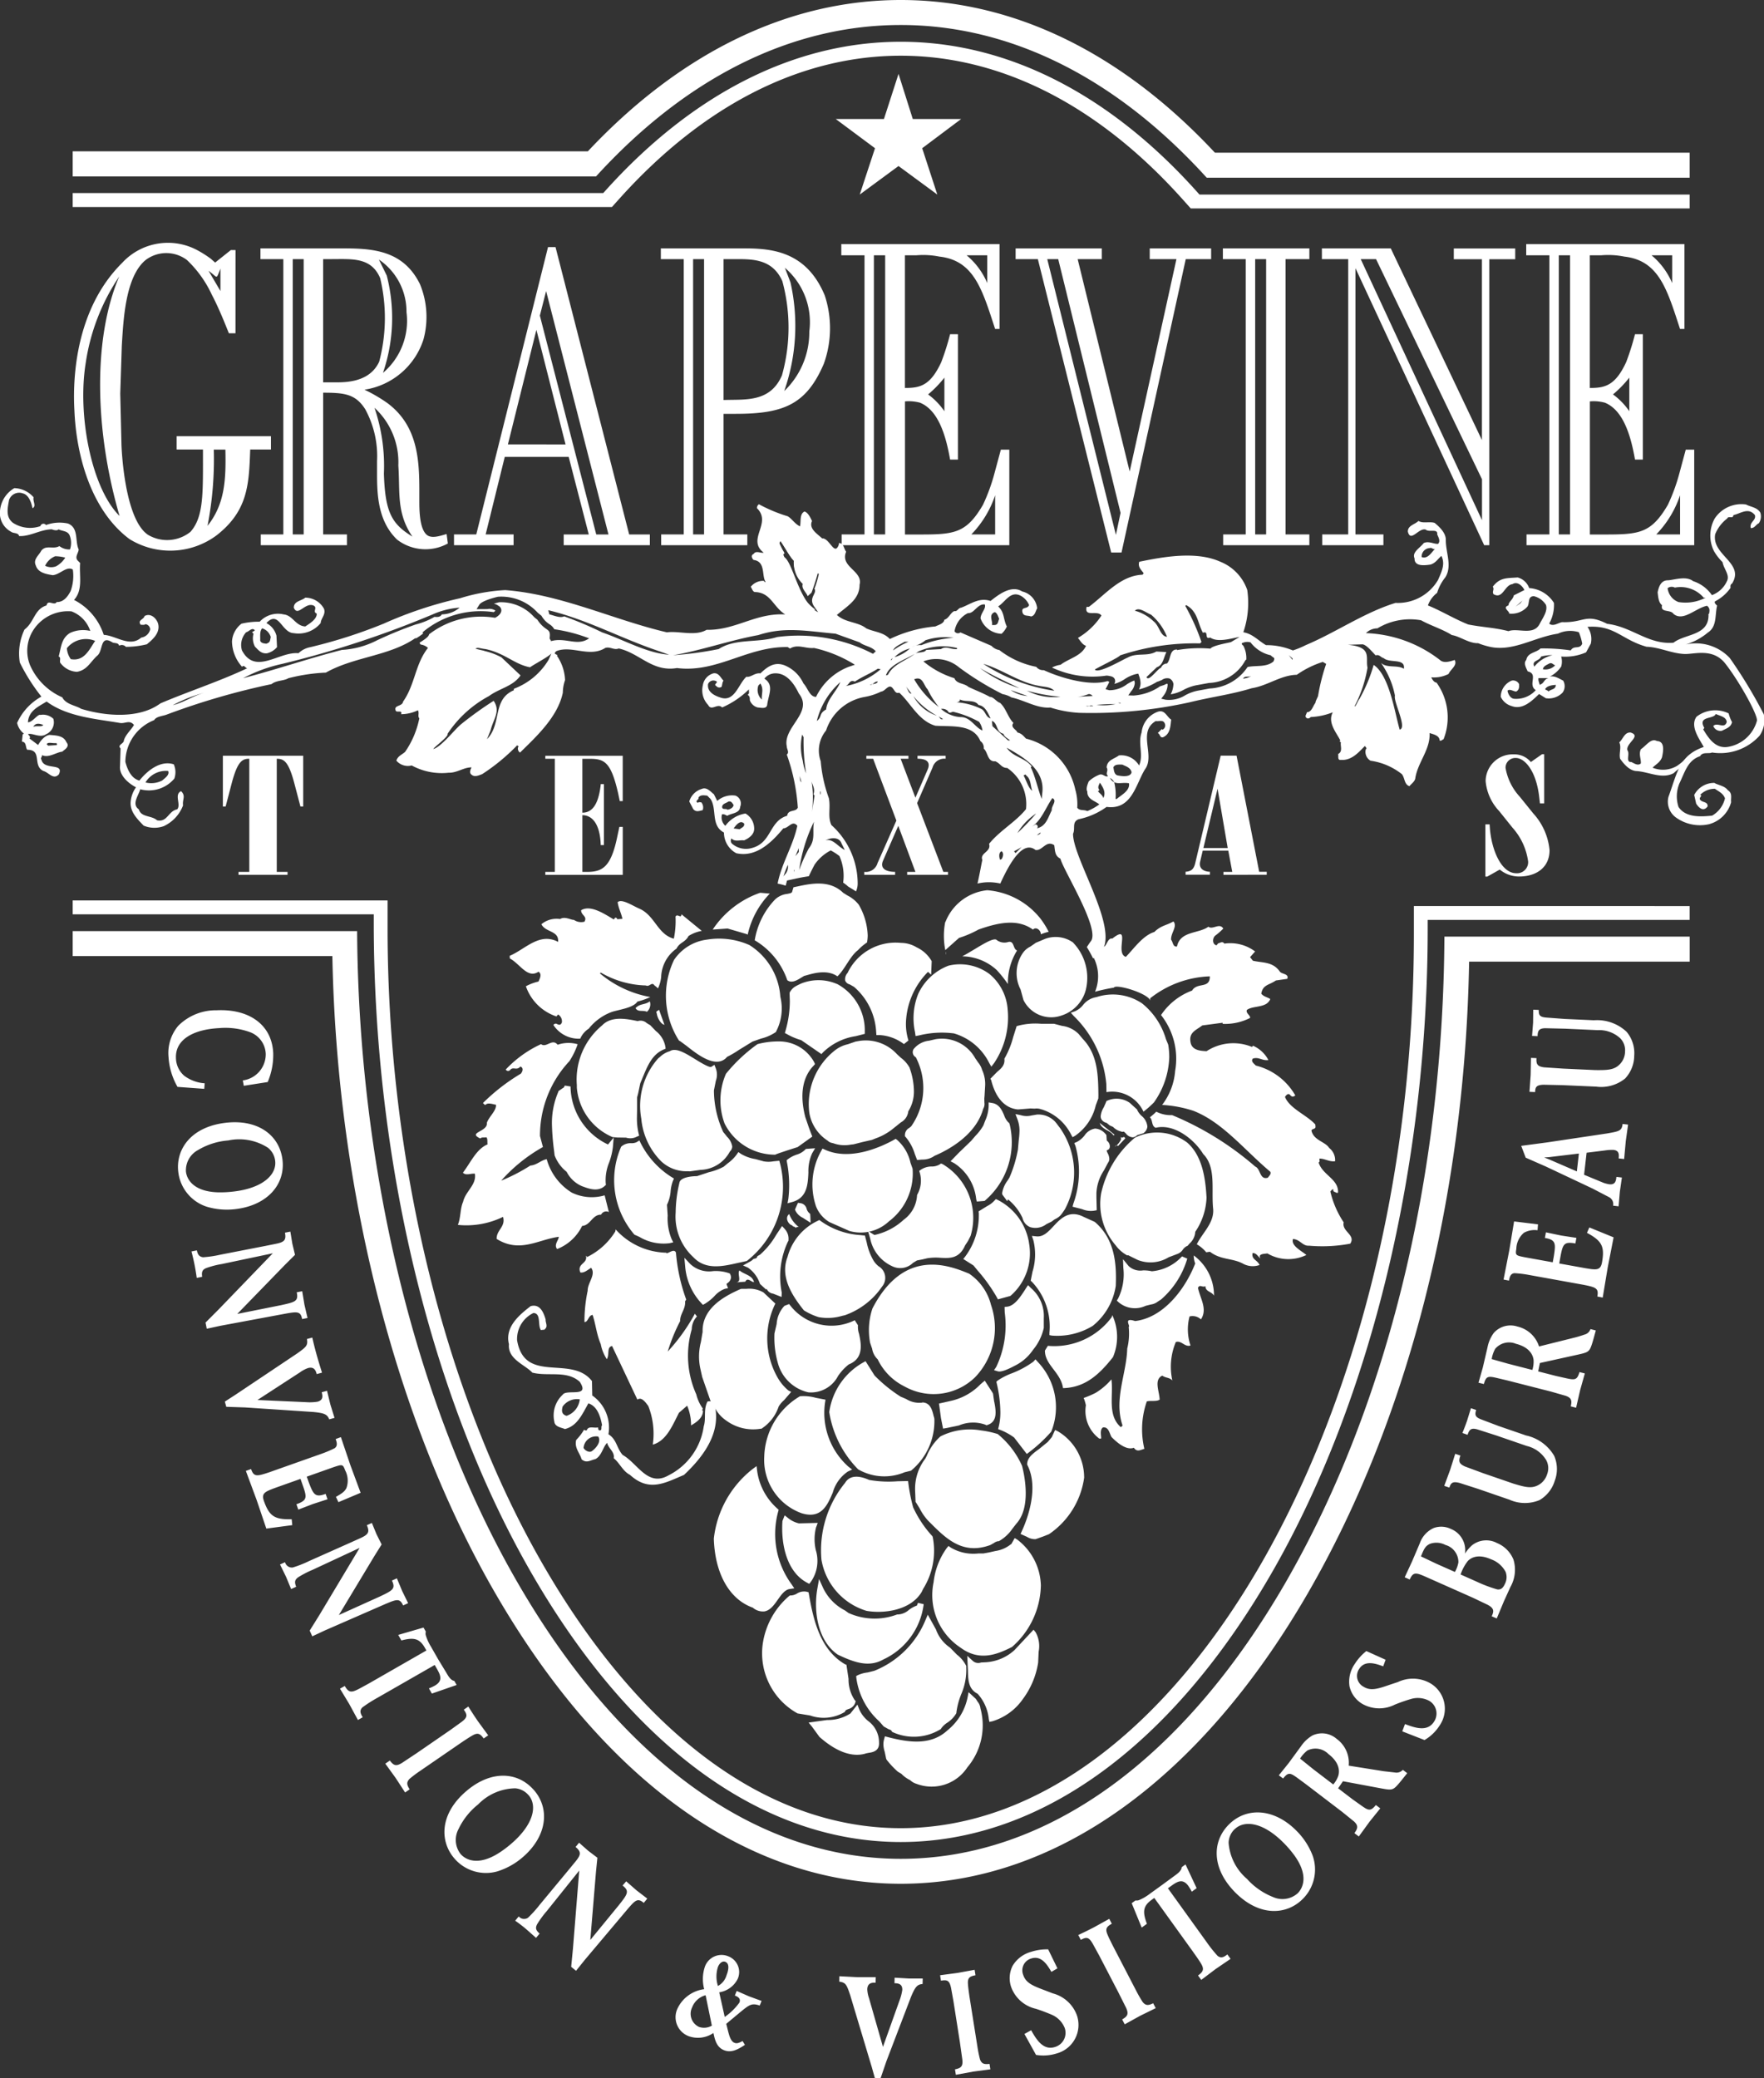 <svg xmlns="http://www.w3.org/2000/svg" width="164" height="193.211" xmlns:v="https://vecta.io/nano"><rect width="100%" height="100%" fill="#333333" stroke="none"/><defs><clipPath id="A"><path fill="#fff" d="M0 0h120v141.378H0z"/></clipPath></defs><g clip-path="url(#A)" transform="scale(1.367)" fill="#fff"><path d="M37.109 89.741c-.022.185.166.468-.032.629-.009.1-.189.053-.283.095-.245-.327.031-1.146-.515-1.167-.708.34-1.145 1.069-1.112 1.854.511 3.009 3.695.967 5.093 2.776l.02.981a2.66 2.66 0 0 1 1.1 2.635c.569.353.557.951.969 1.408 1.021.57 1.7 2.2 3.115 1.389 1.303-.653 2.2-1.905 2.4-3.348.171-.518-.038-1.108.25-1.671a.39.39 0 0 1 .522.361c.374 1.887-.9 3.481-2.116 4.627-1.281.534-2.369 1.193-3.68-.008-.479-.238-.712-.825-1.1-1.127.085-.428-.369-.67-.449-1.048-.3.306-.365.885-.8 1.108-.359.081-.6.3-.936.014-.112-.423-.509-.778-.366-1.319a3.63 3.63 0 0 0 .54-.705c.035.072.132.059.18.051.1-.327.5-.128.762-.2.012.077 0 .157.077.2.253.039.088-.246.2-.342-.117-.631-.337-1.3-.932-1.491-.432.766-.763 1.543-1.6 1.748-.188-.1-.685-.129-.717-.512a1.92 1.92 0 0 1 .573-1.827c.263-.4 1.885.231 1.156-.876-.882-.8-2.148-.346-3.225-.623-.5-.546-1.688-.909-1.59-1.935-.294-1.175.72-2 1.475-2.586.617-.171.871.385 1.021.907m1.157 5.918c-.081.3-.072.53.264.635.495-.165.848-.605.9-1.124a1.2 1.2 0 0 0-1.163.489m1.422 2.817c.1.192.393.33.552.227.292-.2.67-.647.447-1-.237-.042-.481.018-.672.165a.85.85 0 0 0-.328.609m13.754-63.048c.303.393.724.679 1.2.818.532-.228-.076-.666.171-.951a6.16 6.16 0 0 0 .552 1.769c.381-.4.667.324 1.008.286.323.247.209.552.495.78.323.114.248-.267.323-.419.004.558.272 1.08.723 1.408.323.267 0 .666.095.97-.095.59-.7.932-1.179 1.237-.475.133-.723-.457-1.142-.324-.552-.209-.076-.628-.285-.969a8.29 8.29 0 0 0 .285-.99c-.076-.095-.189-.038-.285-.057a5.01 5.01 0 0 1-.361 1.141l-.1.1c-.075-.248-.418-.268-.3-.591a1.9 1.9 0 0 1-.647-1.5c-.343-.343-.59-.952-.913-1.333-.248.343.151.533.267.818l-.077.1c.571 1.351.914 2.8 2.189 3.748-.99.1-2 .172-2.512-.875-.19-.609-.876-.343-1.237-.723.2.045.397.102.59.172.134-.134.666-.038.419-.4-.818-.343-.267-1.293-.818-1.655a.34.34 0 0 0 .4.057c.571-.419-.265-.628-.323-.913a1.3 1.3 0 0 1-.038-.97c.038 0 .076.038.1.057a1.74 1.74 0 0 0-.228-1.5 5.71 5.71 0 0 0 1.636.723m61.372 15.969a3.87 3.87 0 0 1-.782.687c-.502.292-1.111.334-1.648.113.246-.249.5-.346.64-.7.082-.376.227-1.09-.343-1.111-.4-.219-.707.294-1.088.554-.175.331.029.689-.01.972-.2.177-.457-.013-.642-.1-.421.028-.075-.558-.268-.8-.119-.486.982-.962.217-1.206-.418-.029-.508.442-.772.672.168.316-.033.76.058 1.11.225.321.61.8 1.086.838.855.042 1.752.58 2.565.141.263-.262.577-.466.923-.6m-81.447-5.325c0 .172-.171.172-.285.228-.981-.443-2.099-.47-3.1-.076a3.56 3.56 0 0 1 3.387-.152m-17.298-23.99h-.444c-.021 0-.554-1.464-1.172-2.637a7.72 7.72 0 0 0-1.683-2.343 2.33 2.33 0 0 0-2.813 0c-1.385 1.142-1.513 4.1-1.619 5.83l-.106 3.252.084 3.516c.065 1.494.427 5.187 1.812 6.095a2.54 2.54 0 0 0 2.877-.205c.917-1.026.853-2.637.853-5.6h-1.79v-.908h6.414v.908h-1.411c-.085 2.373-.149 4.161-2.28 5.83a5.28 5.28 0 0 1-5.925.264c-2.6-1.934-3.622-5.655-3.75-8.731-.171-3.018.4-7.237 3.239-10.05 1.318-1.438 3.448-1.788 5.158-.849a7.52 7.52 0 0 1 .873.557l.3.263 1.066-.849h.32zm-1.023-2.871v-1.523c-.32.79-.149.615-.809.147zM8.13 35.087c-1.683-5.771-1.833-12.041-.021-16.286-1.191 1.767-1.97 3.78-2.28 5.888-.576 3.575.4 8.526 2.3 10.4m7.2-4.512h-.788a23.73 23.73 0 0 1-.427 5.185c1.193-1.494 1.258-3.164 1.215-5.185"/><path d="M23.595 36.347v.733h-5.86v-.733h1.535V17.626h-1.556v-.733h5.69c2.024 0 4.049.175 5.157 2.431a5.82 5.82 0 0 1 .234 3.78c-.585 1.799-2.135 3.115-4.006 3.4a10.53 10.53 0 0 1 1.557.909c2.046 1.523 2.173 3.808 2.173 5.947v.586c0 .556-.021 1.875.448 2.373.32.351.9.147 1.407 0l.085.644c-1.101.606-2.456.502-3.452-.263-1.343-1.29-1.364-3.165-1.364-4.572v-.762a6.65 6.65 0 0 0-.81-3.545c-.66-1.026-1.407-1.113-2.855-1.113v9.639zm2.451-10.987a4.64 4.64 0 0 0 1.6-4.131c.013-1.431-.692-2.774-1.877-3.577l.533 1.085a11.5 11.5 0 0 1-.256 6.621m-.256-.762a11.63 11.63 0 0 0 .065-5.684c-.618-1.435-1.918-1.289-3.324-1.289h-.554v8.379h.575c.7 0 2.536.117 3.239-1.407m-5.882 11.752h.745V17.626h-.745zm8.14.147c-1.108-1.612-.831-3.076-.959-4.835a5.02 5.02 0 0 0-1.62-3.925c.489 1.442.706 2.962.639 4.483.085 2.665.555 3.428 1.94 4.277m9.733-19.688l5.008 19.542h1.407v.732h-5.86v-.732h1.705l-1.365-5.275h-4.348l-1.3 5.274h1.9v.732h-4.052v-.732h1.514l4.88-19.542zm3.6 19.542l-4.24-16.553-.426 1.67 3.835 14.883zm-2.919-6.123l-1.982-7.794-1.938 7.793zm10.744 6.122h1.619v.733h-5.859v-.733H46.5V17.626h-1.555v-.733h5.69c1.918 0 4.22.234 5.455 3.194a7.13 7.13 0 0 1-.063 4.658c-1.172 2.725-2.685 3.4-5.968 3.4h-.852zm4.134-9.756a5.54 5.54 0 0 0 1.7-4.043 4.87 4.87 0 0 0-1.662-4.336 67.68 67.68 0 0 1 .383 1 13.42 13.42 0 0 1-.426 7.383m-.15-1.085a12.03 12.03 0 0 0 .022-6.387c-.715-1.615-2.215-1.497-3.447-1.497h-.554v9.58c1.427-.059 3.175.205 3.984-1.7m-6.052 10.84h.745v-18.72h-.745zm14.405-18.983v9.023c1.023 0 1.726-.147 2.472-1.757a17.09 17.09 0 0 0 .6-1.9h.533v8.526h-.533c-.3-1.728-.831-3.369-2.045-3.867a2.9 2.9 0 0 0-1.023-.089v9.053h1.023c2.343 0 3.153-.088 4.283-2.022.328-.697.592-1.423.788-2.168l.427-1.582h.575v6.5H57.239v-.733h1.557V17.363h-1.578V16.6h10.761v5.773h-.3c-.873-2.667-1.428-4.659-3.793-4.922-.519-.104-1.05-.134-1.577-.088zm5.6 1.9v-1.9h-1.403a5 5 0 0 1 1.407 1.9m-2.919 8.7v-2.28a7.62 7.62 0 0 1-1.108 1.142 4.7 4.7 0 0 1 1.108 1.143m3.452 8.379v-2.665c-.334.998-.887 1.909-1.62 2.665zm-8.247 0h.767V17.362h-.767zm16.139 1.231l-4.987-19.953h-1.513v-.73h5.86v.73h-1.64L76.83 32.07l3.18-14.445h-1.816v-.73h4.176v.73h-1.726l-4.369 19.953zm.32-1.2l.317-1.496-4.24-17.257h-.745zm13.157-.031v.733h-5.861v-.733h1.535V17.626h-1.555v-.733h5.881v.733h-1.619v18.721zm-3.685 0h.745V17.626h-.745zm15.576.733l-8.754-18.839v18.106h1.9v.733h-4.163v-.733h1.769V17.626h-1.79v-.733h4.684l6.2 13.037v-12.3h-1.913v-.733h4.177v.733h-1.764v19.45zm-.149-1.7v-2.783l-7.205-14.971h-1.042zm7.333-18.017v9.023c1.022 0 1.726-.147 2.472-1.757a17.31 17.31 0 0 0 .6-1.9h.533v8.526h-.533c-.3-1.728-.831-3.369-2.046-3.867a2.88 2.88 0 0 0-1.022-.089v9.053h1.022c2.345 0 3.155-.088 4.283-2.022a12.62 12.62 0 0 0 .789-2.168l.426-1.582h.576v6.5H103.82v-.733h1.555V17.363h-1.576V16.6h10.761v5.773h-.3c-.873-2.667-1.428-4.659-3.793-4.922-.519-.104-1.05-.134-1.577-.088zm5.6 1.9v-1.9h-1.403a5 5 0 0 1 1.407 1.9m-2.919 8.7v-2.28a7.61 7.61 0 0 1-1.109 1.142 4.7 4.7 0 0 1 1.109 1.142m3.452 8.379v-2.664c-.334.998-.887 1.909-1.62 2.665zm-8.248 0h.767V17.362h-.767zm-18.432 71.023c-7.023 12.285-16.37 19.05-26.32 19.05s-19.287-6.834-26.322-19.242c-6.7-11.811-10.562-27.764-10.652-43.853H4.942v1.7h17.662c.3 15.827 4.26 31.475 11 43.192 7.382 12.834 17.2 19.9 27.658 19.9s20.283-7 27.654-19.707c6.843-11.8 10.719-27.01 11-43.008h15v-1.7H98.235c-.087 16.289-3.858 31.777-10.653 43.664m8.577-45.745v1.895c0 32.968-15.981 60.82-34.9 60.82-9.04 0-17.7-6.393-24.374-18C30.2 94.703 26.359 78.959 26.359 63.134v-1.895H4.942v.943H25.42v.571c0 16.092 3.832 32.078 10.512 43.86 6.827 12.037 15.819 18.664 25.327 18.664s18.518-6.562 25.329-18.475c6.68-11.685 10.51-27.6 10.51-43.668v-.569h17.815v-.943zM13.891 74.053l-1.818-.134a4.65 4.65 0 0 1-.612-2.039c-.071-.767.169-1.531.666-2.12.69-.686 1.627-1.065 2.6-1.051 2.154-.106 3.757.932 3.854 2.9a4.7 4.7 0 0 1-.375 1.981l-1.626.255-.066-.366a1.79 1.79 0 0 0 1.559-1.8 1.64 1.64 0 0 0-1.026-1.465 4.88 4.88 0 0 0-2.125-.293c-1.722.084-3.018.751-2.955 2.049.01.458.214.89.56 1.19a2.6 2.6 0 0 0 1.395.515zm4.823 4.891c.117.953-.852 1.853-2.791 2.088a7.47 7.47 0 0 1-1.118.058c-1.627-.057-2.093-.86-2.158-1.4a1.56 1.56 0 0 1 .828-1.479 4.7 4.7 0 0 1 2.046-.648 3.6 3.6 0 0 1 2.708.5 1.34 1.34 0 0 1 .485.88m.492-.108c-.219-1.645-1.68-2.738-3.888-2.47-2.379.29-3.374 1.846-3.193 3.339.126 1.1.883 2.024 1.936 2.365a4.78 4.78 0 0 0 1.979.16c2.131-.258 3.395-1.673 3.166-3.395m1.347 8.982l.153.92.209.9-.368.074c-.1-.545-.346-.505-1.142-.366l-4.42.824-.923.2-.084-.419.876-.878 3.7-3.835-3.457.729a6.15 6.15 0 0 0-1.056.271c-.318.122-.33.313-.292.6l-.368.074q-.061-.448-.149-.891-.088-.443-.21-.908l.368-.073c.036.18.1.435.427.468.398-.028.794-.087 1.183-.177l3.036-.591.7-.141c.576-.114.748-.238.643-.762l.369-.073.133.815.182.764-.672.669-3.255 3.35 3-.6c.94-.208 1.175-.264 1.044-.871zm.686 3.152q.135.6.3 1.186.165.586.362 1.2l-.362.1c-.054-.2-.148-.533-.592-.411-.196.07-.381.169-.549.293l-2.889 1.878 3.317.148c.257.019.516.008.771-.032.408-.113.346-.408.282-.642l.362-.1.228.933.282.909-.361.1c-.133-.336-.318-.426-1.078-.5l-4.651-.31-1.27-.042-.1-.354.712-.46 4.213-2.819c.617-.443.732-.535.659-.978zm1.945 6.771l.647 1.912.695 1.875-1.51.637-.17-.361c.392-.222.591-.353.715-.6a1.49 1.49 0 0 0-.092-1.213c-.149-.421-.2-.4-.8-.2l-1.806.64.14.392c.313.826.43 1.042 1.143.779l.129.366-1.007.327-.98.377-.129-.366c.726-.257.719-.45.465-1.194l-.188-.53-1.688.6c-.713.263-.991.372-.8.9.376 1.062.745 1.269 1.891 1.245l.039.4-1.765.235-.66-1.949-.732-1.975.354-.126c.186.553.41.494 1.233.222l3.539-1.253a7.74 7.74 0 0 0 .915-.387c.219-.159.144-.4.066-.621zm3.809 9.604l.358.861.406.828-.343.155c-.219-.508-.451-.414-1.2-.1l-4.12 1.8-.856.4-.175-.39.655-1.051 2.74-4.573-3.2 1.491a6.7 6.7 0 0 0-.967.5c-.283.193-.25.38-.149.653l-.342.155-.346-.834-.41-.837.342-.155a.48.48 0 0 0 .523.36c.382-.117.753-.263 1.112-.438l2.823-1.258.65-.293c.535-.242.674-.4.455-.887l.342-.155.314.764.35.7-.5.8-2.409 4 2.79-1.26c.869-.414 1.085-.523.82-1.085zm3.37 6.432c.14.243.3.509.534.543l.159.278-1.685.585-.2-.353c.137-.054.271-.116.4-.187.56-.321.385-.7.181-1.077l-.188-.329-3.917 2.245c-.349.193-.685.408-1.006.645-.208.219-.126.419.027.666l-.325.187-.593-1.092-.628-1.038.325-.186c.314.547.519.44 1.188.078l.456-.25L29 112.25l-.111-.194c-.372-.648-.777-.7-1.589-.488l-.217-.377 1.72-.5.158.277a.43.43 0 0 0 0 .256c.081.265.197.519.343.755l.5.876zm-1.805 6.674a8.34 8.34 0 0 0-.707.534c-.216.231-.192.4.01.711l-.309.213-.647-.992-.7-.967.309-.213c.252.333.412.413.817.168l.995-.66 2.324-1.6.75-.54c.4-.307.4-.466.143-.828l.309-.212q.313.507.652 1l.7.958-.309.213c-.24-.33-.4-.422-.786-.19-.162.088-.563.352-.833.538zm7.387 1.635c.628.727.327 2.012-1.153 3.29-.283.246-.583.471-.9.672-1.382.86-2.217.451-2.572.04a1.56 1.56 0 0 1-.136-1.689 4.71 4.71 0 0 1 1.336-1.679 3.59 3.59 0 0 1 2.528-1.094c.346.031.667.196.893.46m.347-.365c-1.1-1.243-2.922-1.336-4.6.118-1.815 1.566-1.771 3.413-.789 4.552.718.843 1.862 1.188 2.926.884.638-.199 1.228-.529 1.732-.969 1.626-1.4 1.885-3.282.736-4.584m6.296 6.23l.7.613.733.562-.24.291c-.421-.358-.587-.171-1.115.442l-2.9 3.441-.59.735-.331-.27.12-1.233.428-5.313-2.21 2.757a6.68 6.68 0 0 0-.645.879c-.168.3-.057.451.158.651l-.239.291-.678-.6a10 10 0 0 0-.741-.568l.24-.291c.155.185.425.225.627.092a7.87 7.87 0 0 0 .8-.886l1.973-2.379.452-.55c.373-.455.427-.658.014-1l.239-.29.618.546.627.475-.095.943-.387 4.65 1.941-2.368c.6-.757.74-.95.254-1.336zm6.239 7.121a2.13 2.13 0 0 1 0-1.3c.121-.3.335-.415.5-.347.361.145.159.728.087.906a1.21 1.21 0 0 1-.59.738m1.677 3.744c-.2.106-.37.194-.549.121-.262-.1-.361-.508-.44-.809l-.12-.483.992-.826c.621-.509.766-.584 1.284-.418l.126-.313-.865-.316-.827-.363-.126.313c.153.061.433.174.312.478a4.17 4.17 0 0 1-1 .978l-.374-1.675c.54-.083 1.007-.421 1.254-.908.13-.289.135-.62.012-.912a1.15 1.15 0 0 0-.657-.633 1.2 1.2 0 0 0-1.588.722 2.65 2.65 0 0 0-.043 1.517 2.33 2.33 0 0 0-1.815 1.315 1.38 1.38 0 0 0 .742 1.875 1.86 1.86 0 0 0 1.7-.211c.1.455.208.965.721 1.171.5.2.94-.048 1.422-.363zm-2.088-1.047a1.06 1.06 0 0 1-.872.087.98.98 0 0 1-.516-.566c-.088-.251-.072-.526.046-.764a1.35 1.35 0 0 1 .917-.825zm8.673-3.36l1.221.063h1.253l-.01.376c-.2-.006-.553-.015-.567.447a2.1 2.1 0 0 0 .12.609l.946 3.31 1.116-3.127a3.5 3.5 0 0 0 .2-.747c.012-.423-.29-.451-.532-.458l.01-.375.96.055h.951l-.009.375c-.36.029-.5.179-.792.884l-1.665 4.356-.411 1.2-.369-.012-.23-.815-1.457-4.857c-.242-.719-.3-.855-.742-.916zm9.388 4.792a8.6 8.6 0 0 0 .177.869c.114.293.28.345.646.3l.058.37-1.173.156-1.175.215-.059-.37c.41-.084.549-.194.5-.665l-.166-1.183-.438-2.785-.164-.91c-.107-.49-.246-.565-.685-.487l-.059-.37 1.184-.157 1.164-.213.059.372c-.4.073-.552.174-.51.627.009.182.075.66.126.983zm3.653-1.12c.35.614.815 1.412 1.642 1.133a1 1 0 0 0 .639-1.292 1.64 1.64 0 0 0-.85-.882 11.6 11.6 0 0 0-1.112-.418 2.34 2.34 0 0 1-1.667-1.449 1.86 1.86 0 0 1 .095-1.485c.282-.461.729-.796 1.25-.939a3.47 3.47 0 0 1 1.162-.168l.63 1.291-.411.24c-.268-.458-.673-1.145-1.381-.906a.83.83 0 0 0-.514.439.84.84 0 0 0-.021.676c.175.52.59.717 1.42 1.026l.59.227a2.39 2.39 0 0 1 1.633 1.472 2.01 2.01 0 0 1-1.363 2.612 2.99 2.99 0 0 1-1.41.1l-.787-1.423zm7.149-2.678c.134.263.282.519.443.767.2.242.377.239.708.076l.173.333-1.063.522-1.045.578-.174-.333c.361-.21.459-.359.268-.79l-.535-1.067-1.3-2.5-.445-.811c-.256-.43-.413-.457-.8-.242l-.173-.332q.542-.251 1.071-.526l1.037-.573.173.333c-.357.2-.467.342-.284.756.067.172.282.6.433.893zm2.605-7.825c.228-.164.475-.352.486-.586l.26-.187.756 1.614-.33.24a3.69 3.69 0 0 0-.227-.384c-.376-.523-.738-.31-1.09-.068l-.307.22 2.638 3.666a9.03 9.03 0 0 0 .744.933c.239.183.429.083.66-.1l.22.3-1.026.7-.968.732-.219-.3c.512-.367.384-.562-.044-1.191l-.3-.427-2.632-3.657-.18.13c-.607.436-.613.843-.322 1.63l-.354.256-.68-1.659.26-.187a.44.44 0 0 0 .255-.029 3.24 3.24 0 0 0 .714-.419l.819-.591zm4.082-3.163c.688-.672 1.989-.452 3.357.944a7.33 7.33 0 0 1 .726.853c.946 1.325.592 2.182.2 2.563-.464.404-1.12.498-1.679.242a4.69 4.69 0 0 1-1.76-1.228 3.59 3.59 0 0 1-1.25-2.454 1.34 1.34 0 0 1 .4-.92m-.384-.324c-1.172 1.176-1.15 3 .406 4.589 1.679 1.711 3.519 1.553 4.593.5a2.82 2.82 0 0 0 .7-2.976 4.8 4.8 0 0 0-1.077-1.666c-1.5-1.535-3.395-1.674-4.621-.447m5.745-3.759l-.9-.725a2.09 2.09 0 0 1 .494-.55c.478-.239 1.055-.143 1.43.237.773.591.766 1.171.675 1.48a1.82 1.82 0 0 1-.344.592zm-2.055.629c.373-.473.5-.387 1.1.055l.457.337 2.465 1.882.794.642c.313.288.268.474.033.8l.3.227.73-1.005.73-.907-.3-.227c-.363.442-.5.385-1.018.015l-.563-.4-.987-.753.33-.48 2.607.488c.628.113.77.135 1.064-.188.177-.183.418-.5.7-.848l-.3-.228a.57.57 0 0 1-.527.183l-.79-.091-2.365-.377c.07-.708-.24-1.399-.815-1.818a1.52 1.52 0 0 0-1.65-.234c-.312.184-.578.435-.78.736l-.843 1.15-.663.824zm8.289-3.702c.661.248 1.528.565 1.986-.179a1 1 0 0 0-.335-1.4 1.64 1.64 0 0 0-1.217-.135 11.76 11.76 0 0 0-1.124.391 2.34 2.34 0 0 1-2.207-.048c-.446-.261-.764-.696-.877-1.2-.079-.535.05-1.079.36-1.522.211-.333.477-.628.786-.872l1.31.59-.163.447c-.5-.181-1.248-.45-1.641.187-.131.196-.173.438-.116.666a.84.84 0 0 0 .416.534c.467.287.91.173 1.747-.12l.6-.2a2.38 2.38 0 0 1 2.2.088c.482.284.823.757.941 1.303a2.01 2.01 0 0 1-.317 1.576 2.99 2.99 0 0 1-1.021.98l-1.513-.591zm2.121-10.911l-1.035-.493c.2-.486.285-.712.637-.863a1.31 1.31 0 0 1 1.026.084c.53.149.893.637.884 1.188a2.13 2.13 0 0 1-.237.65zm-1.8 1.081c.249-.56.451-.47 1.2-.137l3.1 1.377 1 .477c.451.242.437.438.276.78l.343.152.489-1.173.438-.962a2.38 2.38 0 0 0 .21-1.872c-.207-.508-.609-.913-1.116-1.123a1.56 1.56 0 0 0-1.715.162 2.86 2.86 0 0 0-.468.557c.11-.712-.284-1.406-.951-1.677-.366-.18-.789-.203-1.173-.065a1.78 1.78 0 0 0-.945 1.035l-.533 1.25-.495 1.065zm3.46-.343a3.1 3.1 0 0 1 .492-.917c.2-.21.682-.516 1.58-.117.425.152.778.457.99.855a1 1 0 0 1-.043.809c-.147.328-.3.408-.52.385a9.22 9.22 0 0 1-1.4-.526zm-1.112-6.027l.4-1.082.348-1.1.354.122c-.144.391-.1.56.323.747l1.22.451 2.056.708c.748.226 1.2.353 1.66.12.304-.152.533-.422.633-.747a1.15 1.15 0 0 0-.061-.975c-.294-.483-.769-.828-1.319-.958l-2.094-.721-1.283-.411c-.411-.111-.537.02-.648.372l-.354-.122q.173-.417.321-.843l.261-.845.354.122c-.1.333-.073.478.331.637l1.188.451 1.875.646a2.94 2.94 0 0 1 1.914 1.388c.233.54.246 1.15.035 1.7-.167.55-.536 1.017-1.032 1.307a2.58 2.58 0 0 1-2.047-.027l-2.148-.741-1.247-.4c-.467-.12-.587-.007-.69.317zm4.34-8.308l-1.112-.314a2.1 2.1 0 0 1 .239-.7c.346-.407.915-.545 1.409-.342.942.24 1.162.777 1.2 1.1a1.83 1.83 0 0 1-.084.68zm-1.644 1.382c.158-.58.31-.552 1.03-.377l.553.13 3 .766.982.282c.4.142.433.33.344.718l.363.093.279-1.212.316-1.12-.365-.093c-.16.55-.309.553-.93.414l-.677-.152-1.2-.308.115-.57 2.59-.572c.622-.141.76-.177.906-.59.09-.238.188-.623.308-1.053l-.363-.092c-.064.188-.221.33-.414.375a7.76 7.76 0 0 1-.763.226l-2.323.579a2.01 2.01 0 0 0-1.463-1.353 1.52 1.52 0 0 0-1.611.43 2.42 2.42 0 0 0-.429.982l-.324 1.389-.29 1.018zm1.339-7.105l.388-1.981.328-1.973 1.627.2-.033.4a1.5 1.5 0 0 0-.92.168c-.323.275-.513.676-.522 1.1-.08.44-.023.45.591.571l1.885.34.075-.411c.137-.872.143-1.117-.608-1.244l.069-.382 1.037.217 1.037.159-.068.381c-.758-.136-.848.035-1 .807l-.1.554 1.762.318c.75.126 1.045.17 1.146-.384.2-1.108-.017-1.473-1.023-2.019l.163-.366 1.65.674-.395 2.019-.346 2.077-.367-.073c.112-.571-.112-.631-.961-.8l-3.695-.668a7.39 7.39 0 0 0-.985-.119c-.27.029-.324.276-.366.505z"/><path d="M105.338 78.699l2.043-.246-.138 1.215-1.9-.823-.324-.126zm-1.574.035l1.366.6 3.181 1.5 1.125.587c.208.112.319.346.273.578l.373.043.083-.977.141-.98-.373-.043c-.028.329-.111.545-.494.5a2.1 2.1 0 0 1-.4-.105l-1.305-.54.172-1.5 1.229-.152a3.19 3.19 0 0 1 .6-.039c.392.045.38.317.351.578l.373.042.111-1.217.157-1.125-.373-.043c-.054.472-.232.5-1.043.643l-4.071.609-1.782.237zm.256-4.478l.081-1.153.022-1.155.375.017c-.028.417.062.565.522.625l1.3.087 2.174.1c.781.006 1.253 0 1.626-.354.251-.232.396-.558.4-.9.029-.34-.093-.676-.335-.917-.419-.38-.972-.576-1.537-.545l-2.212-.1-1.349-.032c-.423.012-.509.172-.515.541l-.375-.017.069-.9.009-.884.376.017c-.007.35.065.479.5.518l1.267.095 1.982.089a2.94 2.94 0 0 1 2.229.788 2.26 2.26 0 0 1 .515 1.627 2.29 2.29 0 0 1-.617 1.545 2.58 2.58 0 0 1-1.971.554l-2.271-.1-1.308-.029c-.483.017-.567.159-.572.5zM81.405 13.04C75.432 6.37 68.466 2.84 61.26 2.84c-7.17 0-14.108 3.494-20.062 10.1l-.17.189H4.942v.95h36.675l.564-.627c5.697-6.32 12.294-9.663 19.078-9.663 6.819 0 13.445 3.373 19.16 9.755l.564.631h33.931v-.944H81.576zm1.224-2.654C76.307 3.607 68.941 0 61.259 0 53.618 0 46.283 3.575 39.98 10.292H4.942V12h35.593C46.672 5.268 53.832 1.7 61.259 1.7c7.467 0 14.655 3.6 20.811 10.386h32.844v-1.7zM20.621 54.853h-.187l-.432-1.641c-.388-1.438-.7-1.608-1.179-1.608v7.693h.734v.2h-3.336v-.2h.734v-7.695c-.475 0-.792.171-1.18 1.608l-.43 1.643h-.187v-3.454h5.463zm20.235-1.525h.216v4.145h-.216l-.011-.22c-.087-1.268-.6-1.812-1.237-1.812v3.857h.316c1.05 0 1.64-.32 2.071-2.461l.129-.6h.23v3.261h-5.266v-.2h.647v-7.696h-.647v-.2h5.264v3.08h-.2l-.115-.543c-.489-2.131-.935-2.333-1.942-2.333h-.488v3.665c.646 0 1.078-.522 1.237-1.81zm18.525-1.726h-.46v-.2h2.863v.2h-.532l1.006 2.651.82-1.885c.23-.511-.015-.767-.676-.767v-.2h1.912v.2a.83.83 0 0 0-.891.6l-1.05 2.418 1.784 4.678h.316v.2h-2.776v-.2h.561l-1.165-3.133-1.035 2.365c-.23.523.172.767.819.767v.2h-2.1v-.2a.83.83 0 0 0 .906-.6l1.28-2.887zm23.826 7.895v-.2h.6l-.27-1.444h-1.74l-.172.735c-.129.511.3.7.661.7v.2h-1.653v-.2c.359-.023.561-.151.661-.608l1.726-7.288h1.079l1.539 7.9h.513v.2zm-.4-5.86l-.963 4.038h1.653zm22.07-2.344h.144v3.346h-.288l-.058-.5c-.216-1.748-.991-2.589-1.582-2.589-.184-.01-.363.057-.496.184a.66.66 0 0 0-.204.488c.125.733.46 1.414.965 1.96l.92 1.14a4.29 4.29 0 0 1 1.108 2.5c0 1.171-.892 1.79-2.071 1.79a2.05 2.05 0 0 1-1.315-.473l-.849.479h-.129v-3.552h.287l.015.213c.1 1.449.748 3.111 1.8 3.111.217.015.43-.065.584-.218a.75.75 0 0 0 .221-.582 4.31 4.31 0 0 0-1.064-2.3l-.906-1.13a3.39 3.39 0 0 1-.921-2.046 1.84 1.84 0 0 1 1.912-1.81 1.46 1.46 0 0 1 1.165.522zM62.079 8.095h3.288l-2.648 1.986 1.028 3.151-2.638-1.941-2.637 1.941 1.038-3.151-2.67-1.986h3.277l.992-3.07zM34.663 65.007l.013.179c.685.359 1.2 1.4 1.948.9.256.16.083.482 0 .669a3.35 3.35 0 0 0-.858.322 3.3 3.3 0 0 0 2.077 2.052l.113-.136a.55.55 0 0 1 .258.546c-.106.24-.234.147-.387.081a.2.2 0 0 0-.189.091 2.05 2.05 0 0 0 1.825.929c.12-.28.322-.517.579-.681a3.58 3.58 0 0 1 1.61-1.152c.652-.182 1.43-.284 1.7-.69.302-.073.596-.176.878-.308a7.32 7.32 0 0 1-3.428-1.607l.058-.057a6.38 6.38 0 0 0 3.063.876c.247.133.4-.286.59 0a1.77 1.77 0 0 1 .238.2c.113-.244.186-.505.215-.772.025-.772.411-1.487 1.041-1.932.238-.456.584-.405.822-.86a2.46 2.46 0 0 1 .9-.346l-1.381-1.13c-.025.336-.275-.082-.405.159a5.94 5.94 0 0 1-.115 1.5c-1.124-.3-1.287-1.6-2.371-2.054-.455-.2-1.175-.682-1.45-.429.053.407.248.752.323 1.132l-.365.029c.021-.053-.03-.075-.057-.1-.1-.044-.117.087-.163.115-.69-.41-1.589-1.01-2.223-.627 0 .36.444.4.226.78a.88.88 0 0 1-.719-.125c-.195.015-.606-.262-.935-.058a1.62 1.62 0 0 0-1.274.355c.285.57 1.206.421 1.137 1.2-1.27-.674-2.242.507-3.288.946m56.708 18.117a6.4 6.4 0 0 1-.9-2.09c.069-.058.111-.163.21-.145-.06.185.134.17.213.241l.1-.008c.058-.93-1.063-1.2-1.319-2.058.118-.06.037-.182.055-.261.316-.024.677.231 1.065.175.025-.348-.125-.685-.4-.9-.276-.441-1.064-.509-1.209-1.192.063-.134.24-.07.278-.227l-.013-.179c-.584-.65-1.74-1.075-2.064-1.873.066-.107.2-.272.331-.155.135.17.232.163.37.05a4.29 4.29 0 0 0-2.687-2.031c-.106-.12-.362-.28-.2-.473.407-.134.623.158 1.059.1-.229-.434-.598-.777-1.047-.975l-.068.083c-1.014-.42-2.171-.312-3.09.288-.418-.02-1.032-.05-1.1-.661-.093-.636.411-.777.807-1.09l1.382-.183.006.077a3.76 3.76 0 0 0 1.857-.4c.063-.159-.317-.336-.209-.549.357-.268 1.092-.159 1.441-.512l.057-.068a.61.61 0 0 0 .091-.159c-.205-.138-.427-.147-.613-.363.1-.625.547-.583.99-.9l.777-.111c.145-.372-.413-.3-.527-.526-.486-.657-1.164-.553-1.813-.708l-.188-.243.342-.385a2.81 2.81 0 0 0-2.094-.534c-.137-.2-.3-.029-.419-.02l-.112.137c-.324-.077-.283-.543-.047-.69a4.42 4.42 0 0 0 .507-.45c-.249-.419-.727.107-1.013-.128-.652.487-1.915.276-2.135 1.347-.29.047-.267-.314-.4-.458-.032-.46.451-.909.158-1.246-.542.3-.838.27-1.3.717-.792.24-1.435 1.19-1.938 1.692-.777-.249.4-2.294-.92-1.242-.323-.077-.378.543-.6.561.023-.261-.292-.226-.307-.413l-.65.688a2.8 2.8 0 0 1 .385 2.777c.421-.115.849-.208 1.28-.278.117-.27 2.253.357 2.475.867 0-.046-.008-.1-.008-.141a6.91 6.91 0 0 1 4.058-1.494c.012.873-.855.375-1.206.967a4.35 4.35 0 0 0-2.112 1.666 4.79 4.79 0 0 1 .958 3.807 4.34 4.34 0 0 1-.886 2.305 8.27 8.27 0 0 1 2.129.4c1.988.773 3.466 2.665 5.235 4.149.06.175-.08.263-.168.4-.576.173-.483-.606-.861-.757a20.7 20.7 0 0 0-5.656-3.5 2.12 2.12 0 0 1-1.074-.234 4.07 4.07 0 0 1-.434.381c.211.216.089.584.392.715 1.228-.3 2.6.752 3.233 1.784.9.908.537 2.427.676 3.727.083.957-.727 1.626-1.112 2.413a2.43 2.43 0 0 1 .644.546 2.41 2.41 0 0 1 .255-.037c.725.562 1.523.423 2.236.805.347.193.76.227 1.133.093-.148-.348-.565-.368-.473-.812.27 0 .332.207.54.37-.22-.343.321-.308.465-.345a2.81 2.81 0 0 0 2.653.106c-.338-.283-1.073-.638-.909-1.088.494.039.647.49 1.086.457.937.083 1.881.037 2.806-.138.4-.6-.6-.827-.444-1.457m-50.503-.521c.046-.093.127-.164.226-.196s.206-.024.298.024l-.285-1.137a3.11 3.11 0 0 1-2.241-.188 3.88 3.88 0 0 1-1.7-2.272c-.426.09-.667.4-1.112.435a12.25 12.25 0 0 1-1.985 1.027c.812-.916 1.772-1.689 2.84-2.288l-.2-.748c-.008-1.89.707-3.711 2-5.09a5.14 5.14 0 0 0 .561-1.152 2.27 2.27 0 0 0-1.36.035c-.375-.459-.767.24-1.13-.042a7.72 7.72 0 0 0-2.4 1.727c.029.053.082.088.142.094s.119-.019.158-.065c.2-.247.445.068.693-.234.226.085.17.322.033.487a13.34 13.34 0 0 0-2.579 2c.077.045.108.145.18.115.159-.167.487-.038.71 0 .029.41-.46.781-.624 1.23.091.61-1.351.644-.441 1.063.091-.11.267-.046.411-.083.106.12.047.33.083.482-.763.315-1.14 1.218-1.678 1.928.21.216.541.036.812.067.126.762-.629 1.179-.8 1.912-.212.479-.147 1.065-.357 1.57a5.69 5.69 0 0 0 3.073-.545c.194.678-.453.883-.435 1.5 1.587.984 2.819.04 4.227-.144-.008.232-.354.541-.114.832a3.18 3.18 0 0 0 1.7-1.572c.585-.044.681-.772 1.293-.767m6.922 13.194a2.75 2.75 0 0 1-.451-.973c-.624-1.392-.733-2.96-.308-4.425a1.33 1.33 0 0 1 .355-.875c-.053-.058-.095-.122-.144-.182a12.76 12.76 0 0 1-1.844 2.573 12.18 12.18 0 0 1 .843-2.072c-.007-.512.374-.789.34-1.35l.075-.114a12.2 12.2 0 0 1-.7-3.2c-.144-.323-.6.162-.661.012a4.76 4.76 0 0 1-3.44-1.585 1.19 1.19 0 0 1-.027.147 4.65 4.65 0 0 1-1.935 1.743c.021-.053-.03-.075-.057-.1.137.556-.625.511-.385 1.135.248.059.5-.166.736-.314.351.463-.247 1.022-.234 1.561-.148.699-.222 1.411-.219 2.125.247.032.262-.457.555-.48.216.652.261 1.291.554 1.989a2.8 2.8 0 0 0 .414 1.022c.2-.35-.031-.8.354-.9l1.723 3.648c.3-.23.606.261.74.432a5.13 5.13 0 0 1 .307 2.629c.937-.253 1.351-1.338 1.783-2.168l.555-.48a3.4 3.4 0 0 1 .265 1.342c.3-.178.8-.472.812-.988l-.055-.046a.52.52 0 0 1 .045-.106m5.27-28.015A4.51 4.51 0 0 0 51 64.294l-.018-.014-.021-.01c-.904-.398-1.903-.526-2.878-.366-.913.114-1.732.619-2.244 1.384a5.67 5.67 0 0 0 .32 5.451l.02.029.093.052.415.306c.588.465 1.478 1.169 2.2 1.073a.88.88 0 0 0 .562-.321 6.39 6.39 0 0 0 .789-.462l.945-.58c-.015.008.572-.2.572-.2a3.08 3.08 0 0 0 .984-.428l.039-.032.018-.047a3.37 3.37 0 0 0 .275-2.339m10.274-2.453a2.28 2.28 0 0 0-1.006-.909l-.068-.04a2.07 2.07 0 0 0-1.052-.261l.035-.007h-.048c-1.497-.124-2.915.692-3.561 2.048a.63.63 0 0 0-.163.526.44.44 0 0 0 .308.256l.292.166a4.35 4.35 0 0 1 1.508 3.088l.014.19h.19c.61.03 1.197.245 1.682.616l.309-.246a3.68 3.68 0 0 1-.17-1.261 5.16 5.16 0 0 1 1.5-3.407l.212.192.038-.914z"/><path d="M72.998 64.121l-.017-.02-.022-.015a2.05 2.05 0 0 0-1.866-.238l-.645.27-.038.028-.343.237a1.33 1.33 0 0 0-.527.466 2.42 2.42 0 0 0-.131 2.445l.195.706.012.029a2.1 2.1 0 0 0 2.592 1.032 2.49 2.49 0 0 0 1.637-1.735 3.45 3.45 0 0 0-.846-3.2m-4.467 4.529c-.064-.933-.507-1.8-1.225-2.4l-.013-.012-.014-.01a3.35 3.35 0 0 0-2.769-.558 3.72 3.72 0 0 0-2.065 1.928 4.44 4.44 0 0 0-.215 2.593l.038.268.223-.043h0 .006a6.45 6.45 0 0 1 2.382-.138 3.9 3.9 0 0 1 2.391 2l.15.262.186-.24a5.58 5.58 0 0 0 .925-3.647m-11.593-1.733h-.008c-.775-.336-1.652-.35-2.437-.038-.5.232-.568.293-.738.532l-.043.059-.012.095.016.519a7.31 7.31 0 0 1-.294 2.01l-.042.156.143.075a4.42 4.42 0 0 0 .967.408l1.374.948.12-.128a4.05 4.05 0 0 1 2.217-1.092l.612-.156v-.143a3.58 3.58 0 0 0-1.877-3.247m-12.742 1.178a.67.67 0 0 1-.195.71c-.3-.132-.609.046-.777-.249.32-.333.622-.2.972-.46m.993 1.594c-.223-.035-.471-.427-.518-.757-.088-.2.062-.159.152-.269zm.059 1.466c-.08-.414-.308-.784-.642-1.041l-.39-.406-.106-.057-.135-.087c-.164-.145-.392-.193-.6-.125l-.046-.009c-.7-.143-1.754-.357-2.377.3-1.2.991-1.842 2.504-1.72 4.055v.18a4.01 4.01 0 0 0 2.408 3.353l.028.01.317.027.591.009a.96.96 0 0 0 .736-.065l.158-.068-.04-.165c-.081-.355-.118-.718-.11-1.082l.009-.53v-.824l.073-.276.144-.684.132-.317c.362-.883.675-1.645 1.447-1.977l.148-.063z"/><path d="M40.938 69.743l.01-.007c.01-.007.016-.017.027-.024zm38.51 1.318v-.023l-.148-.355c-.282-.97-.858-1.83-1.649-2.459l-.018-.01a3.57 3.57 0 0 0-3.062-.4 1.44 1.44 0 0 0-.917.543 1.46 1.46 0 0 1-.546.42l-.28.1.2.223a7.4 7.4 0 0 1 2.214 4.63l.009.547c1.043-.176 2.075.369 2.518 1.329a6.91 6.91 0 0 0 .711-.629 5.62 5.62 0 0 0 1.042-3.072 5.28 5.28 0 0 0-.068-.843m-24.027 1.309l-.05-.123a2.71 2.71 0 0 0-2.382-1.42 5.56 5.56 0 0 0-1.44.174l-.029.007-.025.015a10.91 10.91 0 0 0-2.129 2.005 4.54 4.54 0 0 0-.093 3.381c.644 1.29 1.958 2.109 3.4 2.121h.043l.038-.018c.128-.062.961-.332 1.456-.489l.03-.009 1-.717-.055-.137-.158-.415-.265-.775c-.493-1.914.04-2.961.573-3.5zm-6.008 4.9l-.186-.228-.045-.053a6.83 6.83 0 0 1-.632-2.733v-.106c0 .006.128-.643.128-.643a1.21 1.21 0 0 0-.007-.861l-.089-.227-.208.135c-.126.082-.774-.318-1.087-.51-.7-.433-1.363-.84-1.768-.53l.06-.031a1.64 1.64 0 0 0-.691.389l-.132.11a4.86 4.86 0 0 0-1.147 4.1 4.69 4.69 0 0 0 1.355 2.9c.493.461 1.152.704 1.827.673l.122.008.721-.1c.843-.026 1.606-.503 2-1.248.099-.088.156-.213.159-.345a1.18 1.18 0 0 0-.382-.687"/><path d="M74.703 74.47c-.016-1.295-.035-2.761-1.07-3.82l.012.013-.284-.34c-.305-.306-.704-.501-1.133-.553l-.543-.143h-.057-.825a4.65 4.65 0 0 0-1.561.133l-.1.031-.235.744a5.83 5.83 0 0 1-.563 1.405l-.032.055v.062c.028.4-.228.617-.5.846l-.458.467.053.077c.306 1.23.937 1.925 1.825 2.007.016 0 .838-.066.838-.066l-.089-.006.389.017a.91.91 0 0 1 .421.038l.024.012h.025a3.38 3.38 0 0 1 2.007 1.716l.1.177.177-.1c.708-.492 1.207-1.229 1.4-2.069l.175-.472v-.042zm-12.832-1.841a2.13 2.13 0 0 0-.6-.688l-.262-.24a2.87 2.87 0 0 0-2.75-.872h-.029l-.058.015-.515.177a2.16 2.16 0 0 0-.838.388c-1.312 1.009-1.989 2.64-1.775 4.282.131.778.586 1.464 1.251 1.889a.56.56 0 0 0 .313.156l.076.02a2.23 2.23 0 0 0 1.173.091l.186-.021c.015 0 .6-.151.6-.151l.624-.143.039-.01.25-.1a3.97 3.97 0 0 0 1.163-.647l.554-.444c.279-.153.465-.432.5-.748a2.52 2.52 0 0 0 .383-1.385 4.8 4.8 0 0 0-.293-1.57"/><path d="M66.944 74.711l.015-.166.043-.727a2.3 2.3 0 0 0-.208-1.052 1.4 1.4 0 0 0-.265-.5l-.189-.276v.007a2.59 2.59 0 0 0-2.724-1.318l-.433.1a1.55 1.55 0 0 0-1.034.555l-.021.023-.012.028c-.087.178-.027.392.138.5l.051.046h0l.017.05a4.53 4.53 0 0 1-.35 4.619c-.01.013-.126.106-.126.106-.187.096-.303.29-.3.5v.075l.052.053c.283.338.494.73.62 1.152l.156.406.155-.014.194-.015c.3.007.594-.083.838-.257.839-.354 2.807-1.367 3.308-3.2a.62.62 0 0 0 .088-.3c0-.037 0-.074-.007-.114zm-25.591 3.127c-1.537-.717-2.528-2.25-2.55-3.946l-.392-.062c-.051.129-.073.142-.147.18l-.287.2v.034a5.34 5.34 0 0 0-.44 2.187 16.37 16.37 0 0 0 .148 1.848l.035.3.01.025a2.61 2.61 0 0 0 .81 1.094 2.08 2.08 0 0 0 1.038.973c.456.172 1.086.411 1.553-.016l.08-.074-.016-.107a3.18 3.18 0 0 1 .235-1.418 4.68 4.68 0 0 0 .253-1.04l.054-.65-.384.468m27.304-1.378l-.015-.072-.058-.046a1.26 1.26 0 0 1-.294-.49c-.145-.336-.325-.755-.819-.834l-.232-.038v.234a2.64 2.64 0 0 1-.243 1.026l-.113.3a3.36 3.36 0 0 1-.526.695l-.317.368-.834.805-.557.575.242.127c.845.545 1.397 1.445 1.5 2.446l.042.166.525-.042.048-.038c1.478-1.281 2.119-3.28 1.66-5.182m8.975-.563a1.34 1.34 0 0 1-.29-.385l-.016-.05-.027-.023-.478-.434h0c-.443-.306-1.011-.363-1.506-.151l-.073.031-.044.114-.138.313a1.43 1.43 0 0 0-.211.607.46.46 0 0 0 .045.2c.076.13.204.22.352.249l.22.177.224.1a1.07 1.07 0 0 0 .509.3l.111.037.1-.015c.032 0 .114.089.158.133a.64.64 0 0 0 .462.254.47.47 0 0 0 .307-.151l.418-.127.031-.027a.61.61 0 0 0 .239-.426 1.08 1.08 0 0 0-.4-.733m-32.222 6.822l-.051-.77a2.54 2.54 0 0 0 .248-.912 2.55 2.55 0 0 1 .156-.711l.07-.163-.15-.092a5.84 5.84 0 0 1-2.1-2.293l-.1-.205-.193.12a.8.8 0 0 1-.355.067.96.96 0 0 0-.667.217l-.027.027-.015.035a5.67 5.67 0 0 0 .894 5.911l.029.032.335.15a3.2 3.2 0 0 0 2.054.43l.248-.06-.114-.228a3.71 3.71 0 0 1-.268-1.555"/><path d="M72.056 76.669c.006.01-.2-.265-.2-.265l-.106-.127a1.57 1.57 0 0 0-1.187-.478h-.025l-.392.067a1.36 1.36 0 0 1-.721-.022l-.362-.076.13.346c.097.251.145.519.144.788a5.69 5.69 0 0 1-.051.639l-.058.652a8.56 8.56 0 0 1-.575 1.893l-.118.192a1.95 1.95 0 0 0-.378.86.46.46 0 0 0 .013.106l.332.448.051-.122a3.57 3.57 0 0 1 .988 1.262.87.87 0 0 0 .532.629c.374.109.777.034 1.087-.2l-.059.025.411-.2.2-.147c.363-.179.436-.277.717-.705.947-1.773.804-3.929-.368-5.562m3.671.554c-.222-.369-.785-.377-.94-.854l1.01.8zm-13.811 1.849a2.9 2.9 0 0 0-.9-1.543l-.105-.078-.114.063c-.835.465-2.965 1.463-4.692.675l-.172-.078-.09.166a4.65 4.65 0 0 0-.353 3.756c.175.451.497.831.913 1.078.013.007 1.366.606 1.366.606a2.8 2.8 0 0 0 2.679-.652 4.07 4.07 0 0 0 1.615-3.541v-.035zm-8.876.035l-.044-.168-.415.043a1.8 1.8 0 0 1-.638 0l.023.008-.586-.162a2.82 2.82 0 0 1-1-.359l-.168-.12-.117.171c-.166.224-.365.421-.591.584l-.293.242a4 4 0 0 1-1 .372l-.81.269c-.234 0-1.143.042-1.2.459a8.99 8.99 0 0 0-.254 2.02 3.74 3.74 0 0 0 1.206 3.035c.835.89 2 .623 3.027.388l.6-.13.042-.03a6.4 6.4 0 0 0 2.22-6.623"/><path d="M55.053 78.12l-.248.02-.054.057a1.34 1.34 0 0 1-.567.329 2.11 2.11 0 0 0-.592.307l-.092.075.018.119c.162.82.196 1.661.1 2.492l-.058.317.312-.085c1.026-.279 1.07-1.2 1.108-2a2.93 2.93 0 0 1 .257-1.32l.2-.337zm20.419-.074a.49.49 0 0 0 .009-.093.49.49 0 0 0-.2-.372l-.009-.009-.027-.382-.049-.056a1 1 0 0 0-.714-.38 1.06 1.06 0 0 0-.718.465 1.63 1.63 0 0 1-.518.441l-.185.081.078.183a6.42 6.42 0 0 1-.142 3.943l-.052.2.219.057.443.115a1.52 1.52 0 0 0 .816.1l.167-.032-.022-.863v-.31a3.06 3.06 0 0 1 .517-1.544l.268-.507a.43.43 0 0 0 .093-.272.93.93 0 0 0-.125-.405l-.063-.152.171-.105zm1.058-.624l-.5.527c-.11-.172-.192.066-.24.069a1.29 1.29 0 0 0 .452-.523l-.012-.18c.11.172.187-.117.3.106"/><path d="M82.058 81.478c-.067-1.3-.277-2.879-1.326-3.778h0c-1.011-.752-2.354-.887-3.494-.35l-.032.009-.027.02c-1.165.977-1.972 2.314-2.293 3.8a4.3 4.3 0 0 0 .989 3.513 2.37 2.37 0 0 0 .722.651l.058.036.08-.009.195.1.449.22c.69.273 1.468.206 2.1-.182l.576-.219c.159-.054.296-.159.389-.3a.77.77 0 0 1 .27-.24l.052-.017.144-.167a1.15 1.15 0 0 0 .378-.755v-.031a4.42 4.42 0 0 0 .768-2.305m-17.962-2.309l-.1-.032-.083.058a1.03 1.03 0 0 1-.547.143 1.32 1.32 0 0 0-.73.215l-.117.085.042.137c.14.494.077 1.024-.174 1.472l-.018.043v.046a2.2 2.2 0 0 1-.91 1.626 4.24 4.24 0 0 1-1.986 1.034l-.437-.272.147.509c.164.817.703 1.509 1.455 1.867l.013.006-.01-.006a1.24 1.24 0 0 0 1.454-.207l.269-.164.352-.068.355-.083c.298-.047.6-.057.9-.03.622.032 1.266.067 1.667-.839l-.045.065.248-.378.166-.329.014-.039a4.25 4.25 0 0 0-1.923-4.858m-9.887 2.777l-.142.32.035.081a1.05 1.05 0 0 0 .495.477l.53.339-.012-.391-.015-.209-.06-.055c-.085-.078-.147-.177-.179-.288a.5.5 0 0 0-.436-.39l-.153-.023zm.114 1.502c-.073.006-.148-.015-.192.066-.127-.135-.224-.06-.231-.163-.273-.055-.552-.523-.226-.779a1.98 1.98 0 0 0 .648.876"/><path d="M69.978 84.508v-.015a4 4 0 0 0-2.116-2.883l-.132-.06-.1.106a1.66 1.66 0 0 1-.483.365l-.593.366.017.117v.138a4.67 4.67 0 0 1-.918 2.805l-.141.178.593.375.106.069.271.331a11.07 11.07 0 0 1 1.311 1.827l.076.143.845-.232.031-.024c1.019-.897 1.488-2.266 1.233-3.6m-10.214 1.615a1.57 1.57 0 0 1-.348-.385 3.98 3.98 0 0 1-.466-1.222l-.127-.494-.11-.007-.18-.021c-.977-.056-1.918-.388-2.714-.957l-.1-.07-.11.058a3.8 3.8 0 0 0-2.049 2.457c-.51 1.318.264 2.562 1.089 3.6l.023.03.032.018a4.23 4.23 0 0 0 .978.444 3.44 3.44 0 0 0 1.585-.087l.2-.046a5.12 5.12 0 0 0 2.527-1.952c.17-.204.243-.472.2-.734s-.198-.493-.425-.632m-6.406-2.558l-.175-.186-.14.21-.263.395a5.37 5.37 0 0 1-1.089 1.338l-.178.1-.072.138-.092.028-.115.032-.075.072-.077.06-.553.307.336.148a2.16 2.16 0 0 1 .8 1.058l.017.05.423.387.028-.062a.55.55 0 0 0 .442.335l.575.226.013-.3a5.57 5.57 0 0 1 .426-3.478l.033-.048v-.063a.96.96 0 0 0-.269-.745"/><path d="M74.474 83.119l-.023-.02-.759-.342c-.978-.5-1.569.129-2.043.637-.357.381-.692.741-1.157.692l-.312-.032.1.3a3.98 3.98 0 0 1-.059 2.135l-.122.613.082.074c.879.926 1.314 2.188 1.192 3.459v.168l.166.031a4.63 4.63 0 0 0 2.775-.659c.847-.677 1.407-1.649 1.57-2.721.062-1.5-.06-3.166-1.407-4.334m-24.763 3.758a.47.47 0 0 0-.04-.185l-.033-.078-.078-.031a2.78 2.78 0 0 0-1.065-.135 1.87 1.87 0 0 1-1.554-.485l-.4-.425.055.584c.072.936.46 1.82 1.1 2.507l.106.114.138-.075a3.19 3.19 0 0 0 .638-.511c.191-.222.434-.394.707-.5l.228-.052-.11-.279.075-.067a.5.5 0 0 0 .234-.381m1.564.321c-.2-.012-.441-.352-.59-.032l-.633.048c.438-.033.058-.57.237-.815.314.284.879.317.987.8m16.112 1.519a3.64 3.64 0 0 0-1.471-2.091l-.012-.007-.013-.006c-1.319-.539-4.408-1.8-6.563 2.379a4.65 4.65 0 0 0-.163 2.293v.018l.016.042.128.381c.045.275.177.527.378.72a3.98 3.98 0 0 0 1.836 1.85 4.04 4.04 0 0 0 4.784-.628 4.82 4.82 0 0 0 1.077-4.951"/><path d="M53.619 94.566a3.19 3.19 0 0 1-.7-.818 5.38 5.38 0 0 1-.252-4.955l.065-.134-.815-.767-.032-.014c-.34-.185-.728-.262-1.113-.223h-.348l-.065.016c-.841.382-2.575 1.169-2.575 2.835v.09c0-.017-.115.673-.115.673a3.9 3.9 0 0 0-.031 1.847l.119.533.592 1.709.009.025.02.024.262.377a2.38 2.38 0 0 0 .757.833 3.09 3.09 0 0 0 2.334.552h.052l.043-.028c.533-.355.932-.879 1.134-1.487.098-.161.221-.305.363-.428l.485-.561zm26.769-9.117c-.532.582-1.263.942-2.048 1.011a2.52 2.52 0 0 0-.6-.06 1.17 1.17 0 0 1-.981-.294l-.383-.468.023.6a3.71 3.71 0 0 1-.355 2.073l-.089.141.122.114a1.71 1.71 0 0 0 1.837.243l.36-.09a.97.97 0 0 0 .473-.2l.224-.144.022-.021a5.86 5.86 0 0 0 1.754-2.755z"/><path d="M58.416 90.693a1.56 1.56 0 0 1-.066-.564h0l-.218-.339c-1.507.751-3.334.338-4.373-.987l-.092-.113-.137.052-.174.067-.028.027a1.97 1.97 0 0 0-.507 1.207l-.142.609-.008.045a6.26 6.26 0 0 0 .276 2.152c.306.929 1.076 1.629 2.03 1.845.837.072 1.634-.367 2.02-1.113a3.42 3.42 0 0 1 .73-.787c1.053-.418.837-1.433.692-2.1m11.673-3.116l-.175-.175-.136.205-.1.158c-.287.44-.682 1.041-1.175 1.1l-.186.022.012.369a6.57 6.57 0 0 1-.573 3.7l-.155.23.265.078c.248.074.808-.2 1.119-.368a3.19 3.19 0 0 0 1.266-1.09c.354-.426.604-.928.728-1.468l.007-.024v-.37-.293c.048-.795-.286-1.565-.9-2.073m5.608 4.716c-.945 1.2-1.906 2.075-3.4 2.113-.149-1.07-1.237-1.577-1.231-2.555l.2-.323c1.69.153 3.337-.587 4.344-1.953l.04-.132c.416.901.432 1.936.045 2.85m-12.187 4.053c-.1-.425-.216-.906-.707-.963l-.045-.006-.043.015c-.378.044-.759-.042-1.081-.245l-.373-.158a9.91 9.91 0 0 1-1.78-1.442l-.612-.974-.168.093a4.6 4.6 0 0 0-2.3 3.359v.028l.006.028a7.1 7.1 0 0 0 1.957 3.846c.964.558 2.133.632 3.16.2l.433-.106.038-.03a4.37 4.37 0 0 0 1.555-3.495c-.006-.038-.032-.149-.032-.149"/><path d="M70.572 92.615l-.149-.165-.151.164a6.35 6.35 0 0 1-1.467.789c-.336.125-.656.29-.953.49l-.088.08.027.117a8.95 8.95 0 0 1 .244 1.937 4.08 4.08 0 0 1-.108.991l-.044.179.174.062a4.23 4.23 0 0 1 .912.505l.863 1.12.159-.117a10.11 10.11 0 0 0 1.48-1.372l.022-.025.014-.03a4.46 4.46 0 0 0-.937-4.725M57.703 99.75a4.9 4.9 0 0 1-1.591-4.362l.032-.194-.662-.129a3.07 3.07 0 0 0-1.033-.108h-.033l-.031.016c-1.454.862-2.364 2.41-2.408 4.1-.095 1.698.934 3.258 2.532 3.839 1.35.425 1.763-.545 2.128-1.4a2.55 2.55 0 0 1 1.026-1.431l.291-.137z"/><path d="M67.614 95.332l-.077-.543-.027-.06-.535-.83-.177.147-.115.1a4.01 4.01 0 0 1-2.023 1.13l-.8.181.024.162.112.824.142.718.177-.03.9-.185c.572-.242 1.214-.261 1.8-.053l.075.04.083-.028c.7-.228.554-1 .448-1.568M53.544 66.663c.362.28.825-.115 1.155-.294.351-.075 1.457-.524 2.255.032.505-.475.86-1.377 1.394-1.778.184-.199.392-.375.617-.525a2.59 2.59 0 0 0 .048-.487 4.47 4.47 0 0 0-.594-2.058l-.012-.021-.015-.02a2.31 2.31 0 0 0-.766-.615l-.282-.178c-.929-.9-2.2-.628-3.132-.427l-.248.053-.075.25c-.028.117-.033.137-.348.2a1.44 1.44 0 0 0-.822.373 5.22 5.22 0 0 0-1.39 2.782c1.038.611 1.824 1.574 2.215 2.713"/><path d="M69.514 99.701a5.89 5.89 0 0 0-1.619-2.138l-.033-.031-.045-.014a6.42 6.42 0 0 0-1.1-.234 4.41 4.41 0 0 0-2.757.407 3.63 3.63 0 0 0-.933 1.327l-.1.19a3.35 3.35 0 0 0-.685 2.25l.024.631v.051l.047.07.226.363c.157.317.359.609.6.868l.126.125c1.081 1.078 2.2 2.192 4.066 1.52.014 0 .258-.14.258-.14a.71.71 0 0 1 .28-.127h.061l.053-.031a2.75 2.75 0 0 0 .875-.825l.277-.353c1-1.109.542-3.27.378-3.906m4.22.757c-.008-1.281-.687-2.464-1.788-3.118l-.186-.091-.088.189-.137.3-.28.333c.01-.012-.59.479-.59.479-.406.293-.789.57-.805 1.006v.052l.023.047c.816 1.619-.091 3.84-.389 4.48l-.085.187.428.192a1.07 1.07 0 0 0 .585.163c.017 0 .549-.192.549-.192l.284-.113.081-.03c1.311-.886 2.183-2.287 2.4-3.854v-.03zm-19.891 7.296a5.79 5.79 0 0 1-.917-4.958l.031-.119-.091-.083a4.18 4.18 0 0 1-1.368-2.54l-.042-.346-.28.207a6.99 6.99 0 0 0-2.627 4.728c.075 2.392 1.066 4.13 2.652 4.692a1.05 1.05 0 0 0 .777.256c.4-.061.663-.432.916-.79.235-.336.48-.683.812-.734l.314-.047zm9.592-3.224l-.012-.039-.025-.032a7.54 7.54 0 0 1-1.295-1.951 11.84 11.84 0 0 1-.32-1.606l-.023-.18-.723.017c-.642.05-1.288.02-1.923-.09-.995-.444-1.443-.136-1.64.2a7.25 7.25 0 0 0-1.606 5.222 4.4 4.4 0 0 0 3.065 3.48c1.1.2 2.98.008 3.751-1.284l.1-.209a4.88 4.88 0 0 0 .652-3.531"/><path d="M55.513 103.851l.1-.278-1.3.032h.025a1.79 1.79 0 0 1-.758-.377l-.215-.166-.1.252-.053.136v.031c-.1 1.528.283 3.425 1.682 4.161l.144.076.1-.125c.445-.629.573-1.429.347-2.165a3.28 3.28 0 0 1 .021-1.575m15.282 3.92a4.04 4.04 0 0 0-1.6-3.061l-.178-.107-.1.18-.127.224-.067.042a2.14 2.14 0 0 1-1.02.433l-.442.1-.372.067c.047 0-.331 0-.331 0a3.02 3.02 0 0 1-1.889-.4l-.155-.11-.121.147c-.492.683-.799 1.481-.891 2.318a4.28 4.28 0 0 0 1.848 4.462c1.272.935 2.466.46 3.485-.057a5.7 5.7 0 0 0 1.962-4.2v-.02z"/><path d="M62.432 109.011l-.073.185a1.95 1.95 0 0 0-.54.291c-.211.192-.482.303-.767.315h-.042l-.038.014c-1.062.391-2.236.348-3.267-.118l-.247-.178-.014-.006c-.644-.335-1.16-.872-1.469-1.529l-.27-.592-.114.64c-.28 1.576.04 3.578 1.388 4.5 1.072.507 2.093.9 3.1.327a4.8 4.8 0 0 0 2.742-3.759z"/><path d="M58.118 115.608c-.276-.424-.418-.922-.408-1.428l-.144-.96-.08-.025c-1.693-.975-2.163-2.977-2.472-4.778l-.022-.125-.122-.036c-.233-.048-.476-.003-.676.127a.87.87 0 0 1-.4.125h-.074l-.059.045a5.26 5.26 0 0 0-1.792 3.292 4.67 4.67 0 0 0 2.341 4.666l.032.02.054.008.793.13a2.78 2.78 0 0 0 2.322-.213l.05-.033.023-.054c.025-.058.093-.088.212-.134.219-.055.395-.217.468-.43l.031-.106zm7.598-2.26v-.038l-.016-.035c-.149-.292-.362-.546-.623-.744l-.455-.466-.053-.04a2.5 2.5 0 0 1-.912-1.2l-.558-1.01-.16.374c-.643 1.563-1.89 2.802-3.457 3.435-.029.013-.466.12-.466.12a2.19 2.19 0 0 0-.666.181l-.119.061.009.133a4.85 4.85 0 0 0 1.561 2.954l.3.343c.006.007.338.19.338.19.112.035.163.053.2.12l.03.053.054.028c1.038.471 2.241.402 3.218-.186l.045-.027.027-.045a1.44 1.44 0 0 1 .407-.385 1.91 1.91 0 0 0 .606-.625l.018-.035v-.039a5.06 5.06 0 0 1 .331-1.244 4.13 4.13 0 0 0 .336-1.877m4.729-2.326l-.147-.182-.16.171-1.139 1.218a3.17 3.17 0 0 1-1.943.825l-.329.016c-.2.075-.425.027-.577-.123l-.361-.328.047 1.026c.012.61.029 1.238.66 1.554a3.02 3.02 0 0 1 .757 1.711l.04.2.2-.04a3.9 3.9 0 0 0 2.073-1.506c.545-.73.903-1.582 1.044-2.482l.033-.742a1.94 1.94 0 0 0-.2-1.318"/><path d="M66.681 116.197c-.015-.17-.082-.332-.192-.463l-.107-.17-.029-.036-.48-.442-.068.359c-.181.877-.661 1.665-1.358 2.228-1.127 1.049-2.622.843-4.07.466l-.194-.051-.053.194a1.3 1.3 0 0 0-.05.351 1.76 1.76 0 0 0 .09.508l.1.479.032.063a6.01 6.01 0 0 0 .762.812l.243.145c.169.176.368.32.588.425a1.09 1.09 0 0 0 .447.258 2.9 2.9 0 0 0 3.448-1.125c.936-1.106 1.27-2.601.894-4"/><path d="M59.783 118.522v-.062a1.8 1.8 0 0 0-.736-1.412 2.1 2.1 0 0 1-.606-.786l-.128-.329-.22.277-.257.325a2.82 2.82 0 0 1-1.585.443l-1.257.175.223.269.515.706c1.143 1.01 2.207 1.393 3.11 1.14l.044-.018.182-.037c.235-.032.717-.1.717-.637v-.054m55.83-67.078c.172-.343.609-.152.819-.267a3.6 3.6 0 0 0 3.234-1.142 1.84 1.84 0 0 0 .285-1.464c-.681-1.325-1.452-2.601-2.31-3.819-.828-.881-2.086-1.214-3.241-.856a4.23 4.23 0 0 0 1.75-.875c.628-.4.475-1.179.628-1.827-.057-.076-.227-.19-.133-.3a2.88 2.88 0 0 0 1.047-.913c0-.058-.038-.228.1-.286.893-1.408-1.409-1.941-1.142-3.367a2.55 2.55 0 0 1 .818-1.066c.076-.209.4.057.419-.228.5-.114 1.027-.552 1.464 0 .1.362-.38.457-.285.876.248.038.362-.248.552-.324a.83.83 0 0 0 .1-.722c-.209-.361-.647-.381-.97-.552a2.17 2.17 0 0 0-2.131.951c-.379.682-.4 1.506-.057 2.207.16.28.359.537.59.762.075.437.475.837.323 1.236a1.81 1.81 0 0 1-1.047 1.008 2.47 2.47 0 0 0-1.275-.951c-.475-.361-1.16-.114-1.693-.058-.495-.018-.647.438-.723.818.038.324.058.685.3.876-.133.533.571.267.78.59.666.552 1.5-.4 2.283-.552.209.171.171.343.133.552h-.038c.076 1.5-1.58 1.332-2.378 1.959-1.717.147-2.817-1.084-4.517-1.284-1.465-.742-1.56-.058-3.063-.114-.285.057-.609.323-.876.1a2.61 2.61 0 0 0 .324-1.409c-.367-.587-.994-.962-1.685-1.008a1.15 1.15 0 0 0-.781-.723c-.723.058-1.2-.018-1.694.629.134.19-.075.342.058.513.628.361.742-.628 1.275-.685.361-.228.7.152.818.4l-.723.362c-.057.3-.361.437-.361.684-.457.152.114.419.038.553.462.059.924-.112 1.237-.457.19-.228 0-.723.457-.723a1.34 1.34 0 0 1 .818.591c.133.418-.21.875-.419 1.275-.419.855-1.5.265-2.131.512-.952-.247-1.788-.265-2.74-.456-.951-.381-1.807-.914-2.739-1.295.122-.34.341-.637.628-.856a3.07 3.07 0 0 1 .552-1.047c.495-.78.02-1.712.038-2.568 0-.475-.457-.894-.76-1.141-.343-.114-.8.057-1.1-.134-.248.248-.723.3-.723.723.19.78.742-.285 1.217-.133.228.209.837-.1.78.323.076.19.247.457.057.647-.285.018-.627-.21-.969-.058-.286.361-.818.628-.628 1.047-.02.571.7.475 1.083.419.362-.114.477-.361.742-.59.286.57 0 1.1-.228 1.636a3.17 3.17 0 0 1-2.892 1.56c-2.15.666-4.034 2-6.107 2.873a6.1 6.1 0 0 1-.875.361 4.62 4.62 0 0 0-1.828-.361c-.55-.323-.894-.762-1.54-.876a6.17 6.17 0 0 0 .267-2.873A3.19 3.19 0 0 0 83 38.206c-1.637-.742-3.863-.343-5.518 0-.114.343.133.552.3.78l-.076.1c-1.5.057-2.53 1.35-3.653 2.188h-.152c-.171.742.742.19 1.008.59a4.84 4.84 0 0 1-1.6 1.522c.114.114.3.475.552.533-.3.7-1.16.856-1.731 1.293a1.86 1.86 0 0 0-.583.187 6.46 6.46 0 0 0 3.718.547l.115.013.11.022c.233.039.351.156.351.347v.042l-.02.063-.031.077a2.41 2.41 0 0 0 .668-.3c.241-.169.51-.292.795-.365l.162-.03.054.155a1.53 1.53 0 0 1 .1.492.96.96 0 0 1-.106.426 4.34 4.34 0 0 0 1.235-.523l.088-.023.232-.095a.61.61 0 0 1 .523-.1c.131.064.225.185.256.327l.008.027v.025a1.6 1.6 0 0 1-.185.693 2.62 2.62 0 0 0 .843-.284 3.13 3.13 0 0 1 1.008-.35l.749-.137a2.93 2.93 0 0 0 2.469-1.524.18.18 0 0 1 .072-.063 1.79 1.79 0 0 0-.2-.942c-.058-.058-.134-.1-.1-.172a.8.8 0 0 1 .591-.057c.338.445.824.756 1.37.876.19.209.323.113.19.418-.481.415-1.179.253-1.765.38a3.28 3.28 0 0 1-2.577 1.461l-.736.135a2.93 2.93 0 0 0-.912.318c-.405.256-.886.365-1.362.308l-.283-.067.175-.232c.161-.212.252-.468.261-.734l-.027-.057a.8.8 0 0 0-.2.085l-.4.134.088-.021a3.6 3.6 0 0 1-1.786.61l-.352-.012.2-.287a.95.95 0 0 0 .242-.553 1.04 1.04 0 0 0-.036-.172 2.91 2.91 0 0 0-.49.252 1.99 1.99 0 0 1-1.21.41l-.254-.068.2-.377.057-.137h-.018l-.107-.039c-1.293.392-3.38-.3-4.319-.738l-.008-.006a.59.59 0 0 1-.518-.226 5.95 5.95 0 0 1-2.511-1.142.92.92 0 0 1-.533-.285l-2.112-.914c-.061.049-.141.069-.217.054s-.144-.062-.183-.13c.085-.536.426-.998.914-1.236.419.038.646-.647 1.141-.591.114.286-.285.591-.285.952.218.607.783 1.021 1.427 1.047a1.52 1.52 0 0 0 .36-.495c-.265-.533-.133-.932-.59-1.37.495-.3.856-1.141 1.6-.685a1.29 1.29 0 0 1 .5.591c-.095.3-.513.095-.456.456.057.343.361.228.59.324.285-.058.3-.362.419-.553a1.32 1.32 0 0 0-1.02-1.148c-.723-.457-1.58.19-2.151.647-.78-.267-1.37.227-2 .456-.209.02-.267.286-.457.228-.267.1-.381.513-.685.59-.038.268-.38.343-.608.457-1.076.098-2.126.388-3.1.856-.437-.475-1.065-.475-1.6-.723-.571-.456-1.427-.38-2-.913.7-.609 1.542-1.047 1.542-2.055.247-.951-1.35-1.2-.914-2.245-.171-.228-.152-.59-.494-.59v.1c-.3.837-.628-.457-1.142-.419-.285-.285-.931-.647-.684-1.18-.114-.247-.286-.59-.515-.646-.342.171-.227.666-.3 1.008-.343-.152-.533-.5-.838-.685a10.34 10.34 0 0 1-1.959-.818c-.088.06-.138.161-.134.267 1.047 1.027-.722 2.112.457 3.025-.19.057-.533-.172-.685.095-.19.058-.133.286 0 .4.838.114.533 1.065.818 1.5-.057.038-.095-.057-.133-.076a1.07 1.07 0 0 0-.876.4c.1.171.152.38.324.361 1.047.057 1.2 1.008 2.017 1.522-2.017-.114-3.368 1.085-5.347 1.047-.78.457-1.883.058-2.7.171-3.653-.856-7.193-2.587-11-2.873a12.47 12.47 0 0 0-3.062.553 27.27 27.27 0 0 0-5.193 1.726 33.89 33.89 0 0 1-4.986 1.6 1.6 1.6 0 0 0-.814.414c-1.313-.133-2.931 1.522-3.843-.19a1.27 1.27 0 0 1 .285-1.237c.19-.038.4-.361.59-.133-.057.076-.133.076-.19.133l.1.1a1.2 1.2 0 0 0 .095.875c.228.228.419.495.818.457a1.27 1.27 0 0 0 .685-.419l-.038-.78c-.098-.369-.346-.68-.685-.856.856-.913 1.028.666 1.865.685a1.95 1.95 0 0 0 1.827-.685c.02-.343.362-.57.228-.97-.254-.467-.743-.758-1.275-.76-.265.228-.78.228-.78.684.267.647.762-.38 1.332-.152.324.152-.095.419.228.553.02.38-.494.685-.78.875-.666-.038-.856-.76-1.464-.818a1.69 1.69 0 0 0-1.637.495 5.1 5.1 0 0 0-1.236.134c-.379.288-.615.725-.647 1.2a2.64 2.64 0 0 0 .685 1.732c.151-.172.227.114.361.095-1.941.914-3.935 1.552-5.912 2.392-1.463 1.087-3.8.862-5.4.369-.343-.228-1.028-.284-1.276-.779a4.24 4.24 0 0 1-2.191-2.184 2.61 2.61 0 0 1 .308-2.516 2.8 2.8 0 0 1 2.51-1.146c.604.229 1.072.717 1.276 1.33a2.1 2.1 0 0 0-1.37.135c-.608.362-.607.99-.778 1.6.172.076.058.267.1.419a1.49 1.49 0 0 0 1.142.627c.685-.115.893-.648 1.368-1.087.437-.324.17-1.465 1.045-.915.152.076.4 0 .457.227.151-.086.342-.054.457.076a5.92 5.92 0 0 0 1.427-.174c.342-.285.95-.762.758-1.427-.114-.343-.5-.722-.914-.494-.057.248-.494.268-.265.591.1 0 .247.037.323-.039a.37.37 0 0 1 .324.361.73.73 0 0 1-.608.553c-.779.687-1.694-.13-2.55-.187-.332-1.028-1.058-1.882-2.02-2.375.628-.687.34-1.637.415-2.512l-.134-.134c-.267-.247 0-.494.037-.78-.267-.57.017-1.464-.725-1.768a2.7 2.7 0 0 0-1.5.1c-.05-.067-.133-.099-.215-.082s-.146.078-.166.158c-.623.217-1.312.134-1.865-.225-.515-.4-.362-1.008-.269-1.542a.73.73 0 0 1 .377-.434.72.72 0 0 1 .574-.023c.438.113.591.741.648 1.007.285-.153 0-.477.075-.743-.331-.383-.807-.61-1.313-.625A1.97 1.97 0 0 0 0 35.058a1.43 1.43 0 0 0 .743 1.1c.152.133.515.055.553.3.762.037 1.426-.44 2.226-.46.133.058.381.114.457 0 .247.133.59.095.742.38a1.37 1.37 0 0 1 .039.989 1.09 1.09 0 0 1-.722-.227c-.419.248-.914-.113-1.237.325-.171.323-.57.591-.36 1.008.152.475.685.57 1.142.646.5-.039.951-.648 1.37-.383a3.03 3.03 0 0 1-.15 1.465c-.19.361-.475.762-.951.743-.151.286-.609-.208-.684.23-.837.248-.835 1.142-1.5 1.638a3.79 3.79 0 0 0-.32 2.245c.404.824.896 1.601 1.468 2.319a3.85 3.85 0 0 0-1.652 1.791c.063.287.225.542.457.722-.018.02-.038.058-.076.038l-.055.513c.323.02.228.381.362.552 1.065 0 .324 1.085 1.105 1.445.361.095.667.628 1.047.227.38-.819-1.008-.246-1.182-.988-.095-.134.058-.21.038-.324.419.228.97-.192 1.37-.23.209-.172.532-.362.284-.647-.19-.457-.723-.456-1.141-.494-.343.039-.647.438-.78.687L2 50.219c.113-.1-.039-.209-.1-.285.285-.114.818.284 1.237 0a.88.88 0 0 0 .493-1.047c-.233-.222-.558-.321-.876-.265-.19-.076-.55.515-.855.5.055-.78.683-1.048 1.273-1.41 1.409 1.044 3.35 1.175 4.987 1.458.361.057.646-.23.952.132-.171.323-.57.647-.684 1.048 0 .247-.475.3-.227.552l-.037 1.179c-.075.647.573 1.2 1.087 1.464a1.97 1.97 0 0 0-.36.952c-.075.685.42 1.179.878 1.653a1.89 1.89 0 0 0 1.37.037 2.55 2.55 0 0 0 1.311-1.41c-.058-.419.209-.629-.134-.97-.495.23.02.913-.265 1.237-.608.115-.665.9-1.368.744-.381-.342-1.085-.189-1.238-.741-.515-.36-.021-.932.093-1.37.849.231 1.755-.052 2.32-.726.112-.316.097-.664-.04-.97-.894-.285-1.769.4-2.339 1.107-.57-.151-.818-.779-.952-1.274a3.08 3.08 0 0 1 1.956-2.837c.151-.248.532-.268.817-.363a49.03 49.03 0 0 1 7.171-2.088c.324-.267.838-.209 1.142-.4.834-.216 1.689-.344 2.55-.381 1.883-1.066 4.243-1.123 5.993-2.283.044-.041.102-.062.162-.058.162-.097.316-.204.463-.322l-.042-.074.1-.087c1.332-1.07 3.049-1.537 4.739-1.29a.46.46 0 0 0 .118-.107h-.007a.7.7 0 0 0-.537-.1l-.74.006.189-.304c.168-.269 1.078-.5 1.265-.541a3.34 3.34 0 0 1 2.708 1.09l.254.205.016.029c.129.218.306.403.518.541a.95.95 0 0 1 .338.346 10.94 10.94 0 0 1 2.368.618c-.766.535-1.483-.016-2.415.148a.21.21 0 0 1-.07.016c-.04.008-.08.015-.121.027l-.007-.072c-.043-.035-.068-.087-.069-.142v-.015a1.7 1.7 0 0 0 .012-.186c0-.243-.083-.3-.256-.425-.238-.162-.439-.371-.591-.615-.023-.017-.218-.177-.218-.177a3.02 3.02 0 0 0-2.385-1.013 4.18 4.18 0 0 0-.359.1.79.79 0 0 1 .32.145.35.35 0 0 1 .188.3v.006c0 .248-.28.425-.365.473l-.058.032-.065-.009a5.79 5.79 0 0 0-4.426 1.133c-.023.137-.18.277-.647.57a.3.3 0 0 0 .078.126.91.91 0 0 1 .494.228c-.875 1.1-.875 2.492-1.693 3.653-.058.361-.666.209-.495.628.095.134.457-.076.361.228a2.66 2.66 0 0 0 1.142-.267c.114.209-.038.381.095.552a6.1 6.1 0 0 1-.97 2.283c-.247.209-.495.285-.59.59a1.03 1.03 0 0 0 1.043.328 4.28 4.28 0 0 0 2.512.494c.57.02 1.047-.38 1.56-.361-.076.133-.172.381 0 .495.209.19.513.038.722-.038.865-.561 1.662-1.218 2.378-1.96l.1.076-.038.058c-.04.136.014.283.133.361 1.123-1.1 2.57-2.436 2.911-4.072a2.63 2.63 0 0 1 .152-.856c-.023-.593-.215-1.167-.552-1.656l.038-.037-.171-.1c-.038-.076.038-.114.076-.171 1.045-.438 2.264.456 3.348-.228.343-.1.59.171.913.038 1.427.323 2.283 1.617 3.958 1.332 2.74.343 4.8-1.484 7.535-1.427l.152.1c.533-.324 1.047.018 1.636-.038a8.82 8.82 0 0 1 2.778 1.141l-.4.134a4.1 4.1 0 0 0-2.241 2.052c-.438 0-.571-.628-.856-.913a2.43 2.43 0 0 0-1.293-1.237c-.667-.247-1.142.076-1.637.552-.381-.057-.647.286-.951.228-.553.5-.8 1.77-1.788 1.408-.4-.133-.894-.38-.819-.913a.39.39 0 0 1 .457-.228c.381.1-.152.228.1.361.086.112.244.138.361.058.057-.152.038-.3.133-.419-.209-.209-.323-.552-.684-.5a1 1 0 0 0-.723.818 1.44 1.44 0 0 0 .361 1.333c.228.456.629-.152.952.171a5.96 5.96 0 0 0 1.827-1.237c-.038.134.076.248-.095.381.151.076.151.209.151.361a.77.77 0 0 0 .533.495c.248.02.59.114.647-.171.076-.666.5-1.351-.19-1.788a.94.94 0 0 1 .742-.362c.8-.018 1.313.762 1.6 1.371 1.028 1.293-1.1 2.282-.818 3.6 0 .19.19.4 0 .553.415 1.162.668 2.376.75 3.608-.133.324-.666.1-.723.553-1.237.361-1.045 1.827-2.378 2.188-.475.147-.993.04-1.37-.285-.098-.096-.114-.247-.038-.361.209.247.57.095.856.133.343-.152.722-.419.684-.856a1.19 1.19 0 0 0-.59-.97 2.09 2.09 0 0 0-1.37.837.77.77 0 0 1-.228-.779c.152-.038.247.057.361.095.3-.19.838-.152.876-.609.061-.144.062-.306.001-.45a.57.57 0 0 0-.324-.312 1.53 1.53 0 0 0-1.237.362l-.228-.457c-.19-.134-.475-.513-.818-.361a1.25 1.25 0 0 0-.856.856l.267.513c.189.228.4.133.646.076a.55.55 0 0 0-.095-.533c-.076 0-.19-.038-.228.038-.267-.133.095-.209.038-.361.133-.228.457-.134.59-.134l.228.228c.457.7 0 1.808.913 2.283a1.59 1.59 0 0 0 .838 1.408c1.332.3 2.378-.7 3.2-1.693.362 0 .609-.59.952-.172-.3 1.389-1.028 2.454-1.333 3.882v.051a4.63 4.63 0 0 1 .54.138l.093-.35.58-.125a11.55 11.55 0 0 1 .9-.165 16.92 16.92 0 0 1 .392-.786c.281-.41.659-.743 1.1-.97a3.97 3.97 0 0 1 .59.38 3.31 3.31 0 0 1 .254 1.809 2.7 2.7 0 0 1 .337.264l.22.135c.095.055.2.122.316.2.07-.158.109-.327.115-.5a5.36 5.36 0 0 0-1.788-4.014c-.267-.571-.038-1.18-.172-1.827a9.58 9.58 0 0 1-.552-2.512 2.14 2.14 0 0 1 .362-2.092 3.38 3.38 0 0 1 2.643-2.285 4.15 4.15 0 0 0 1.1-.361c.3-.018.533-.608.818-.19.114.134.171.343.418.267.762.685 1.314 1.922 2.455 2.245 1.141.076 2.568-.134 3.063 1.047.164.116.252.313.227.513.286.228.248.914.781.856.361.152.419.457.817.457a2.98 2.98 0 0 1 1.275 2.8c-.7.875-1.769 1.446-2.511 2.36.171.552-.647.609-.457 1.1-.05.188-.153.818-.33 1.6a3.59 3.59 0 0 1 .623-.087h.012a3.55 3.55 0 0 1 .917.085c.723-1.59 1.578-2.92 2.393-2.281.475.077.723-.7 1.275-.323.058.4.038.723.419.914.209.818 2.787 4.884 2.045 5.646 0 0-.107.153-.247.367.149.248.3.507.422.771a21.32 21.32 0 0 0 .6-.508c1.142-1.6-1.98-6.314-1.96-7.97.171-.361-.1-.8.381-.989a4.95 4.95 0 0 0 1.9-.838c1.712.228 1.979-1.522 2.607-2.55.722-.951-.533-2.549.742-3.291.133.057.475-.114.59.133a.32.32 0 0 1-.133.457l-.058-.038-.267.267c.171.076.134.342.362.285.513-.228.494-.8.552-1.2-.3-.171-.419-.7-.914-.533a1.67 1.67 0 0 0-1.1 1.409c-.267.78.151 1.5-.171 2.245a1.41 1.41 0 0 0-1.371-.685c-.323.247-.8.3-.837.818.151.247-.114.381.095.59-.19.1-.343-.19-.59-.095-.268.104-.514.258-.723.456-.076.192-.209.515-.095.685-.02.533.513.628.818.876a3.77 3.77 0 0 1-.818.456c-.228-.114-.513 0-.685-.228a3.59 3.59 0 0 0-.133-1.236 4.57 4.57 0 0 0-3.35-3.464c-.209-.209-.285-.342-.59-.418-.038-.19-.513-.343-.267-.647-.4-.419-.494-.989-.913-1.37-.228-.057-.457-.419-.685-.4-.437-.247-.989-.456-1.465-.684-.3-.267-.8-.19-.951-.59a6.07 6.07 0 0 1-2.11-1.145c.818-.313 1.742-.16 2.416.4a20.18 20.18 0 0 0 2.969 1.827 1.82 1.82 0 0 1 .608.227c.894.19 1.75.762 2.645.685a7.95 7.95 0 0 0 1.96.362 30.96 30.96 0 0 0 7.535-.723c1.464-.362 2.758-.513 4.2-.952 1.085-.171 1.979-.894 3.063-.913a6.41 6.41 0 0 1 1.769-.876l.228.134a13.64 13.64 0 0 0-.552 2.188c-.058.152-.19.381-.172.457-.189.228-.247.628-.59.646-.018.153-.209.3.038.419.087.01.173-.026.228-.095a4.57 4.57 0 0 0 1.5-.324c-.381.705.267 1.409.513 1.922l-.057.038.095.1c-.057.209.152.608-.19.779.038.152-.057.438.19.4.743.057 1.237-.553 1.636-.951.02.075.172.151.058.227a.69.69 0 0 0 .323.78c.779.11 1.514.425 2.131.914.209.265.152.7.513.818.114-.152.381-.324.4-.553.172-1.083 1.028-1.94.97-3.062.267.095.667.152.685.513.114.038.172-.058.267-.095a4.06 4.06 0 0 0-.479-3.846c-.21-.02-.323-.3-.361-.362.407.036.815-.043 1.179-.228.152-.342.609-.57.419-.951-.3.095-.742.247-1.008 0a8.72 8.72 0 0 0-5.029-1.826 1.1 1.1 0 0 1 .779-.324c.89-.537 1.945-.732 2.969-.55.647.361 1.465.608 2.093 1.007.533.076 1.161.571 1.788.552a5.08 5.08 0 0 0 .723.228c1.618.4 3.1-.646 4.7-.875.446-.211.955-.247 1.426-.1a3.72 3.72 0 0 1 .23.78c-.172.419-.553.076-.781.457a12.72 12.72 0 0 0-2.054-.133c-.3.3-.876.267-.97.78-.21.228 0 .552.095.78.76.171-.02.913.552 1.275a1.79 1.79 0 0 1-1.465.59c-.285-.018-.437-.381-.457-.552.153-.152.4.057.591.057.209-.114.209-.323.19-.513a.45.45 0 0 0-.5-.228c-.445.185-.737.618-.742 1.1a1.16 1.16 0 0 0 .742.629c.742.285 1.389-.362 1.865-.818l.457.285a1.31 1.31 0 0 0 1.141-.381.75.75 0 0 0 .038-.818c-.247-.114-.59-.361-.914-.267a2.1 2.1 0 0 0 .781-.684 1.21 1.21 0 0 0 0-.685 3.51 3.51 0 0 0 1.693-.285l.323-.591a1.42 1.42 0 0 0-.228-1.141c1.839-.14 2.323.876 4.015 1.351.932.038 1.674.457 2.607.495.667.013 1.914-.417 2.748.646.943 1.2 2.226 3.5 2.155 3.894a2.46 2.46 0 0 1-2.054 1.788c-.8.076-1.237-.608-1.6-1.2l.077-.1c-.477-.837.627-.57.779-.951.267.133.723.19.743.552-.153.495-.647-.02-.914.267a.52.52 0 0 0 .59.323c.285-.152.609-.228.685-.59a2.39 2.39 0 0 1-.228-.59c-.713-.349-1.563-.261-2.189.228-.456.646.19 1.5.495 2.054-1.674.571-1.8 1.757-2.4 3.393-.137.53.067 1.09.513 1.408a2.8 2.8 0 0 0 2.226.457 2.13 2.13 0 0 0 1.522-1.5c-.037-.285.114-.608-.228-.818-.209-.3-.665-.343-.913-.495-.574-.007-1.104.31-1.37.819l.133.59c.19.3.495.571.78.189.02-.342-.361-.247-.513-.456-.1-.152.209-.286 0-.323a1.38 1.38 0 0 1 1.008-.419c.267.19.552.3.685.647a1.83 1.83 0 0 1-.876 1.179c-.76.076-1.788.152-2.283-.59a2.3 2.3 0 0 1 .058-1.6c.38-.779.56-1.566 1.4-1.851m-1.441-10.478a1.15 1.15 0 0 1-.76-.951.46.46 0 0 1 .494-.038c.729-.141 1.477.12 1.96.684H116a2.95 2.95 0 0 1-1.828.3m-10.769.076l-.323.228.456-.4zm-6.717-3.14a.58.58 0 0 1 .552-.609c.152-.057.21.114.362.058-.21.171-.477.723-.914.552m-18.4 3.92a3.86 3.86 0 0 1 1.083 1.5c-.457-.02-.513-.742-.913-1.047a2.96 2.96 0 0 0-1.275-.723c.286-.285.78.152 1.1.267m5.438 1.868c-.21.057-1.262.234-1.395.444a8.87 8.87 0 0 0-2.274.1v-.038c-.533-.018-.4.666-.685.952a.43.43 0 0 0-.4.285c-.209.038-.872 1.012-.987.631l.7-.666c.419-.133.46-.651.65-1.03l-.684-.038c-.609.361-1.333.057-1.96.418-.227.076-1.994 1.133-2.222.809.1-.095 1.689-.847 1.709-.961a16.02 16.02 0 0 1 5.442-.818l.1-.095a14.88 14.88 0 0 0-1.1-2.454l.058-.058c.8.438.78 1.238 1.141 1.884.437-.171.058.495.494.323.515.361 1.443.054 2-.04zm-16.064-2.039c.171.058.227.3.3.457-.077.152-.058.4-.3.419h-.19c.076-.248-.267-.7.19-.876m-49.831 1.1c.284.084.506.307.59.591-.057.285-.038.361-.3.456-.171-.018-.381-.038-.419-.227.02-.228-.057-.609.134-.819m-11.36.857c-.4.591-.741 1.409-1.655 1.239a1.46 1.46 0 0 1-.267-.742 1.65 1.65 0 0 1 1.921-.5m-2.657-5.07a.92.92 0 0 1-.742-.037c.137-.296.382-.527.684-.648a2.69 2.69 0 0 1 .685.095 1.72 1.72 0 0 1-.628.591m.017 12.024c.057.02.038.076.038.133l-.59.039-.1-.095c.076-.171.362-.058.647-.077m-.877-1.236c-.133.172-.475.02-.685.135.152-.3.438-.23.685-.135m8.49 3.128c.115.267-.209.475-.4.647a1.61 1.61 0 0 1-1.141.135 1.62 1.62 0 0 1 1.539-.782m.317-4.472a9.87 9.87 0 0 1 2.187-.86c-.8.211-1.368.65-2.187.86m18.3-6.177c-.114.19-.3.19-.5.171a4.97 4.97 0 0 1-1.275.515 27.39 27.39 0 0 0-2.645 1.085 5.98 5.98 0 0 1-2.378.646c-2.3.591-4.509 1.351-6.717 1.922a10.27 10.27 0 0 1 2.645-.97 67.24 67.24 0 0 0 10.25-3.369 5.38 5.38 0 0 1 1.827-.457 1.9 1.9 0 0 1-1.2.457m7.253 3.088a4.66 4.66 0 0 1-2.363 1.973v.1c-1.485.628-.8 2.282-1.827 3.33l.242-.6c.209-.818.69-1.289.213-2.012a24.4 24.4 0 0 0-2.226 1.6c-.437.362-1.332 1.523-1.865 1.675-.072-.047 1.065-.856.952-1.028a7.76 7.76 0 0 1 2.815-2.568c.723-.533 1.656-.666 2.15-1.408l-1.3-1.228a4.52 4.52 0 0 0-1.141-.428c.018-.018-.6-.133-.62-.171.172-.1.31 0 .685.038 1.313.276 1.979 1.047 3.025 1.237.285-.21 1.185-.672 1.45-.937zm3.63-1.87a25.46 25.46 0 0 0-2.568-1.083c-.285.133-.685-.058-1.008-.134l-.076-.285c2.683.646 4.985 1.941 7.573 2.8l.646.228c-1.5-.1-3.062-1.008-4.566-1.523m10.865 4.567c-.26-.243-.35-.618-.228-.952l.133-.133c.247.381.076.666.1 1.085m-1.2 8.447c.038.228-.19.268-.3.381l-.419-.057c.134-.172.437-.628.723-.324m-1.085-1.5c.209-.058.267.095.361.228-.018.189-.247.3-.419.323-.095-.114-.343.038-.361-.19.018-.228.267-.247.419-.361m5.023-4.567l.1.19a13.3 13.3 0 0 0 .171 2.454c-.112-.275-.188-.562-.228-.856a3.77 3.77 0 0 1-.038-1.788m-.057 3.254c-.152-.152-.058-.343-.134-.513a4.87 4.87 0 0 1 .134.513m-1.141 6.3l-.077.095a7.73 7.73 0 0 1 .3-.779.78.78 0 0 1-.227.684m.646-.19v-.133l.038-.038zm.323-1.37l-.228.285.228-.552zm.675-.237c-.25.473-.466.962-.647 1.465a10.85 10.85 0 0 1 1.008-3.292c-.133.685.134 1.2-.361 1.827m.171-2.226a6.77 6.77 0 0 0 0-2.474c.038.362.3.59.152 1.008l.076.095zm2.055 1.865l.228.456c-.419-.171-.818-.817-1.313-.646.286-.171.914-.285 1.085.19m-1.445-3.522h.038v.19h-.038zm20.549-1.825c.228.114.552.19.628.515-.057.342-.609.285-.913.227-.286-.038-.286-.4-.324-.552.1-.228.381-.19.609-.19m-.547 1.2c.291.137.642-.01 1 .073.076.5-.5.78-.838 1.065h-.076a3.58 3.58 0 0 0-.09-1.138c-.125-.063-.227-.165-.29-.29.126.062.228.164.29.29m-1.109.624l.1-.095c-.134-.172-.058-.3.038-.5.19.3.437.646.228 1.047-.058-.209-.228-.3-.362-.457m-5.061-1.085c.058-.018.171-.113.171 0 .343.247.286.685.419 1.047-.267-.19-.4-.7-.59-1.047m-1.5 5.708c-.058-.018-.077.02-.1.038-.057-.171-.114-.475.1-.59.171.114.113.381 0 .552m.951-.419l-.095-.133a4.2 4.2 0 0 0 .512-.285zm.133-1.37a4.08 4.08 0 0 1 1.273-1.328 16.89 16.89 0 0 1-1.275 1.332m1.371.134h-.038l.228-.172c.038.058-.058.133-.19.172m.97-1.694c-.267.513-.381 1.085-1.008 1.237.044-.043.058-.108.037-.166s-.075-.097-.137-.101l-.267.171c.666-.437.97-1.332 1.409-1.959.361.171-.076.532-.038.818m-.647-1.141l-.038.38c-.248-.628-.438-1.54-.742-2.15l.057-.058c-.418-.588-1.293-.646-1.694-1.274 1.162.646 2.626 1.5 2.417 3.1m-2.645-4.053c.076.228.265.285.456.457h-.133l-1.065-.97-.038-.361c.418.152.267.762.78.875m-5.309-6.354c.618-.208 1.277-.267 1.922-.172a7.08 7.08 0 0 0-2.189.5 1.16 1.16 0 0 0-.464.051c-.062.024-.123.051-.182.082a.99.99 0 0 1 .182-.084 1.8 1.8 0 0 0 .73-.374m-1.408.095h.267a5.1 5.1 0 0 0-1.047.59c.095-.267.475-.4.78-.59m.361.457a2.62 2.62 0 0 1-1.047.59 2.33 2.33 0 0 1 1.047-.59m-1.179.646l-.058.134h-.075zm-7.682-6.8l.32-.332c-.243-.454-.459-.921-.647-1.4.323.38.951 1.574 1.293 1.917a2.02 2.02 0 0 0 .609 1.58c-.114.323.256.585.332.832l.262-.238a15.12 15.12 0 0 0 .594-2c.1.018-.1.666-.023.76a8.37 8.37 0 0 1-.367.966c.209.343-.489.628.033 1.293l.213.309c-1.5-.727-1.831-4.4-2.62-3.687m-.169 5.376c-1.333.418-2.835.076-3.977.818a23.73 23.73 0 0 1-3.1.419c1.922-.324 3.825-1.008 5.8-1.371 1.807-.59 3.292-.267 5.251-.095l1.636.59c.343.267.8.267 1.1.609l-.189.171c-2.005-1.041-4.282-1.44-6.521-1.141m3.33 4.928c-.515.285-.248.494-.629.78.251-1.024.81-1.947 1.6-2.645-.265.646-.894 1.16-.969 1.865m1.33-1.6c.267-.076.23-.456.629-.3.552-.361.989-.515 1.56-.876l.19.038a5.03 5.03 0 0 1-2.379 1.141m1.814-.126c-.051.037-.114.054-.177.05a.64.64 0 0 1 .177-.05c.121-.075.216-.2.375-.178-.068.149-.223.153-.375.178m2.24.088l.419.553c-.21.018-.247-.362-.419-.553m.552.723a5.29 5.29 0 0 0 1.6 1.332c-.684-.223-1.257-.7-1.6-1.332m1.694 1.37l.323.19c-.19.076-.19-.095-.323-.19m1.237-.951h.016c.089-.015.247-.063.212-.193.4.21.989-.02 1.274.381.457.058.647.57.818.913-.343-.095-.343-.494-.628-.646a4.63 4.63 0 0 0-1.677-.455c-.055.009-.082 0-.016 0m-.591.59c.1.209.228.076.362.057.619.145 1.214.376 1.769.685a1.31 1.31 0 0 1 .228.591c-.532-.23-.818-.933-1.5-.914A2.2 2.2 0 0 1 64 48.215a.53.53 0 0 1 .457.133m-1.37-1.465a6.1 6.1 0 0 0 .762 1.2c-.679-.509-1.249-1.149-1.675-1.883.591-.248.629.4.914.684m2-2.739c-.438.038-.742-.248-1.086 0l-1.008.057c-.133.228-.55.115-.779.267-.609.475-1.446.685-1.828 1.427l-.133.038c.267-.818 1.485-1.1 2.227-1.636.821-.359 1.736-.439 2.607-.228zm5.612 2.509c.419.076.723.058 1.008.324a12.05 12.05 0 0 1-4.833-1.827c1.276.361 2.436 1.275 3.825 1.5m-4.052-1.217c.856.513 1.863.97 2.683 1.37a8.74 8.74 0 0 1-2.683-1.37m2.092 1.5l1.142.4a2.29 2.29 0 0 1-1.142-.4m1.1.038a12.38 12.38 0 0 0 2.283.418c-.786.093-1.581-.053-2.283-.418m3.425.418a2.6 2.6 0 0 0 .78-.189.36.36 0 0 1 .267.133zm.59.629h.227c.08-.056.188-.056.268 0h-.268a.28.28 0 0 1-.227 0m.723-.076a11.17 11.17 0 0 1 1.293-.057 4.16 4.16 0 0 1-1.293.057m1.465-.152h.133l.058.057zm8.5-1.636c.114-.228.418-.076.59-.19-.181.105-.382.17-.59.19m3.368-1.275l-.268-.323.268.228zm5.646-.309c.285-.076.323.133.552.19.4.361 1.484-.02 1.37.722-.457-.285-1.141-.018-1.56-.4a5.73 5.73 0 0 1 .952 2.226c-.114.419.856 2.2.323 2.312-.323-1.066-.685-3.682-1.77-4.4a10.69 10.69 0 0 1-.97 2.32c-.076.058-.271.586-.328.49a8.81 8.81 0 0 0 .879-2.62c-.151-.685.358-1.4-1.332-1.561l1-.029c.262.048.561.41.885.752m10.792.766c-.209-.438.343-.362.458-.685.254-.07.516-.102.779-.095a2.21 2.21 0 0 0-1.237.78m.362 1.236c-.02-.151-.114-.285-.076-.456h.684c-.342.076-.265.343-.608.456m1.1 0c-.018.343-.3.267-.5.457-.038-.076-.152-.095-.227-.152.095-.228.456-.285.722-.3m-.875-1.065c.038-.228.285-.3.456-.4.172-.058.248.095.381.133a.91.91 0 0 1-.837.267"/><path d="M68.549 64.073c-.279.079-.578.015-.8-.171-.353-.121-1.427.678-2.305 1.138.874.011 1.713.346 2.353.942a8.27 8.27 0 0 1 .751.945 4.15 4.15 0 0 1 .624-2.285c-.3-.1-.171-.706-.627-.569m-3.322-.285a7.16 7.16 0 0 0 1.33-.571c1.315-.462 2.641-.762 3.7.006.2-.222.541.035.535.318.173-.069.351-.126.532-.17-.174-.35-.386-.681-.63-.987l-.017-.022-.02-.018c-.883-1.044-2.146-1.692-3.509-1.8h0c-1.266.129-2.356.948-2.831 2.128l-.033.058-.012.065a4.99 4.99 0 0 0 .022 1.824zm-.915.943l.044.2a.33.33 0 0 0-.044-.2m-13.457-1.165a5.81 5.81 0 0 1 1.485-2.771c.007-.008.014-.013.022-.021l-.629-.054h-.032l-.032.009a6.39 6.39 0 0 0-3.194 2.492l1.012-.072 1.325.387.044.036m30.335 21.812c0 .187.034.373.1.548-.707 1.8-2.192 3.691-4.087 3.913-.846-.275-.293.358-.437.393a4.3 4.3 0 0 1-.1 1.482c-.04 1.688-.927 3.466-.316 5.233l-.115.111c-.933-.8-.5-2.136-.643-3.253a4.43 4.43 0 0 1-1.08.921c-.261.132-.531.247-.807.344a2.83 2.83 0 0 1 .15.5c-.144.868.21 1.744.917 2.268l.121-.009c.013-.181-.113-.582.12-.755.388-.055.444.4.584.65.4.406 1.019.924 1.52.732.218.317.451.145.715.074-.254-1.069-.196-2.189.167-3.226.288-.074.638.028.873-.119-.015-.564-.413-1.357.18-1.634.208.164.5.117.684.333a4.34 4.34 0 0 1 .234-2.616c.382-.132.613.365 1 .233-.215-.638-.238-1.325-.065-1.975.275-.071.567.005.773.2.466-.7-.048-1.411-.2-2.145.128-.268.294 0 .507-.115 0 .385.417.353.584.648.003-1.08-.509-2.096-1.379-2.736"/></g></svg>